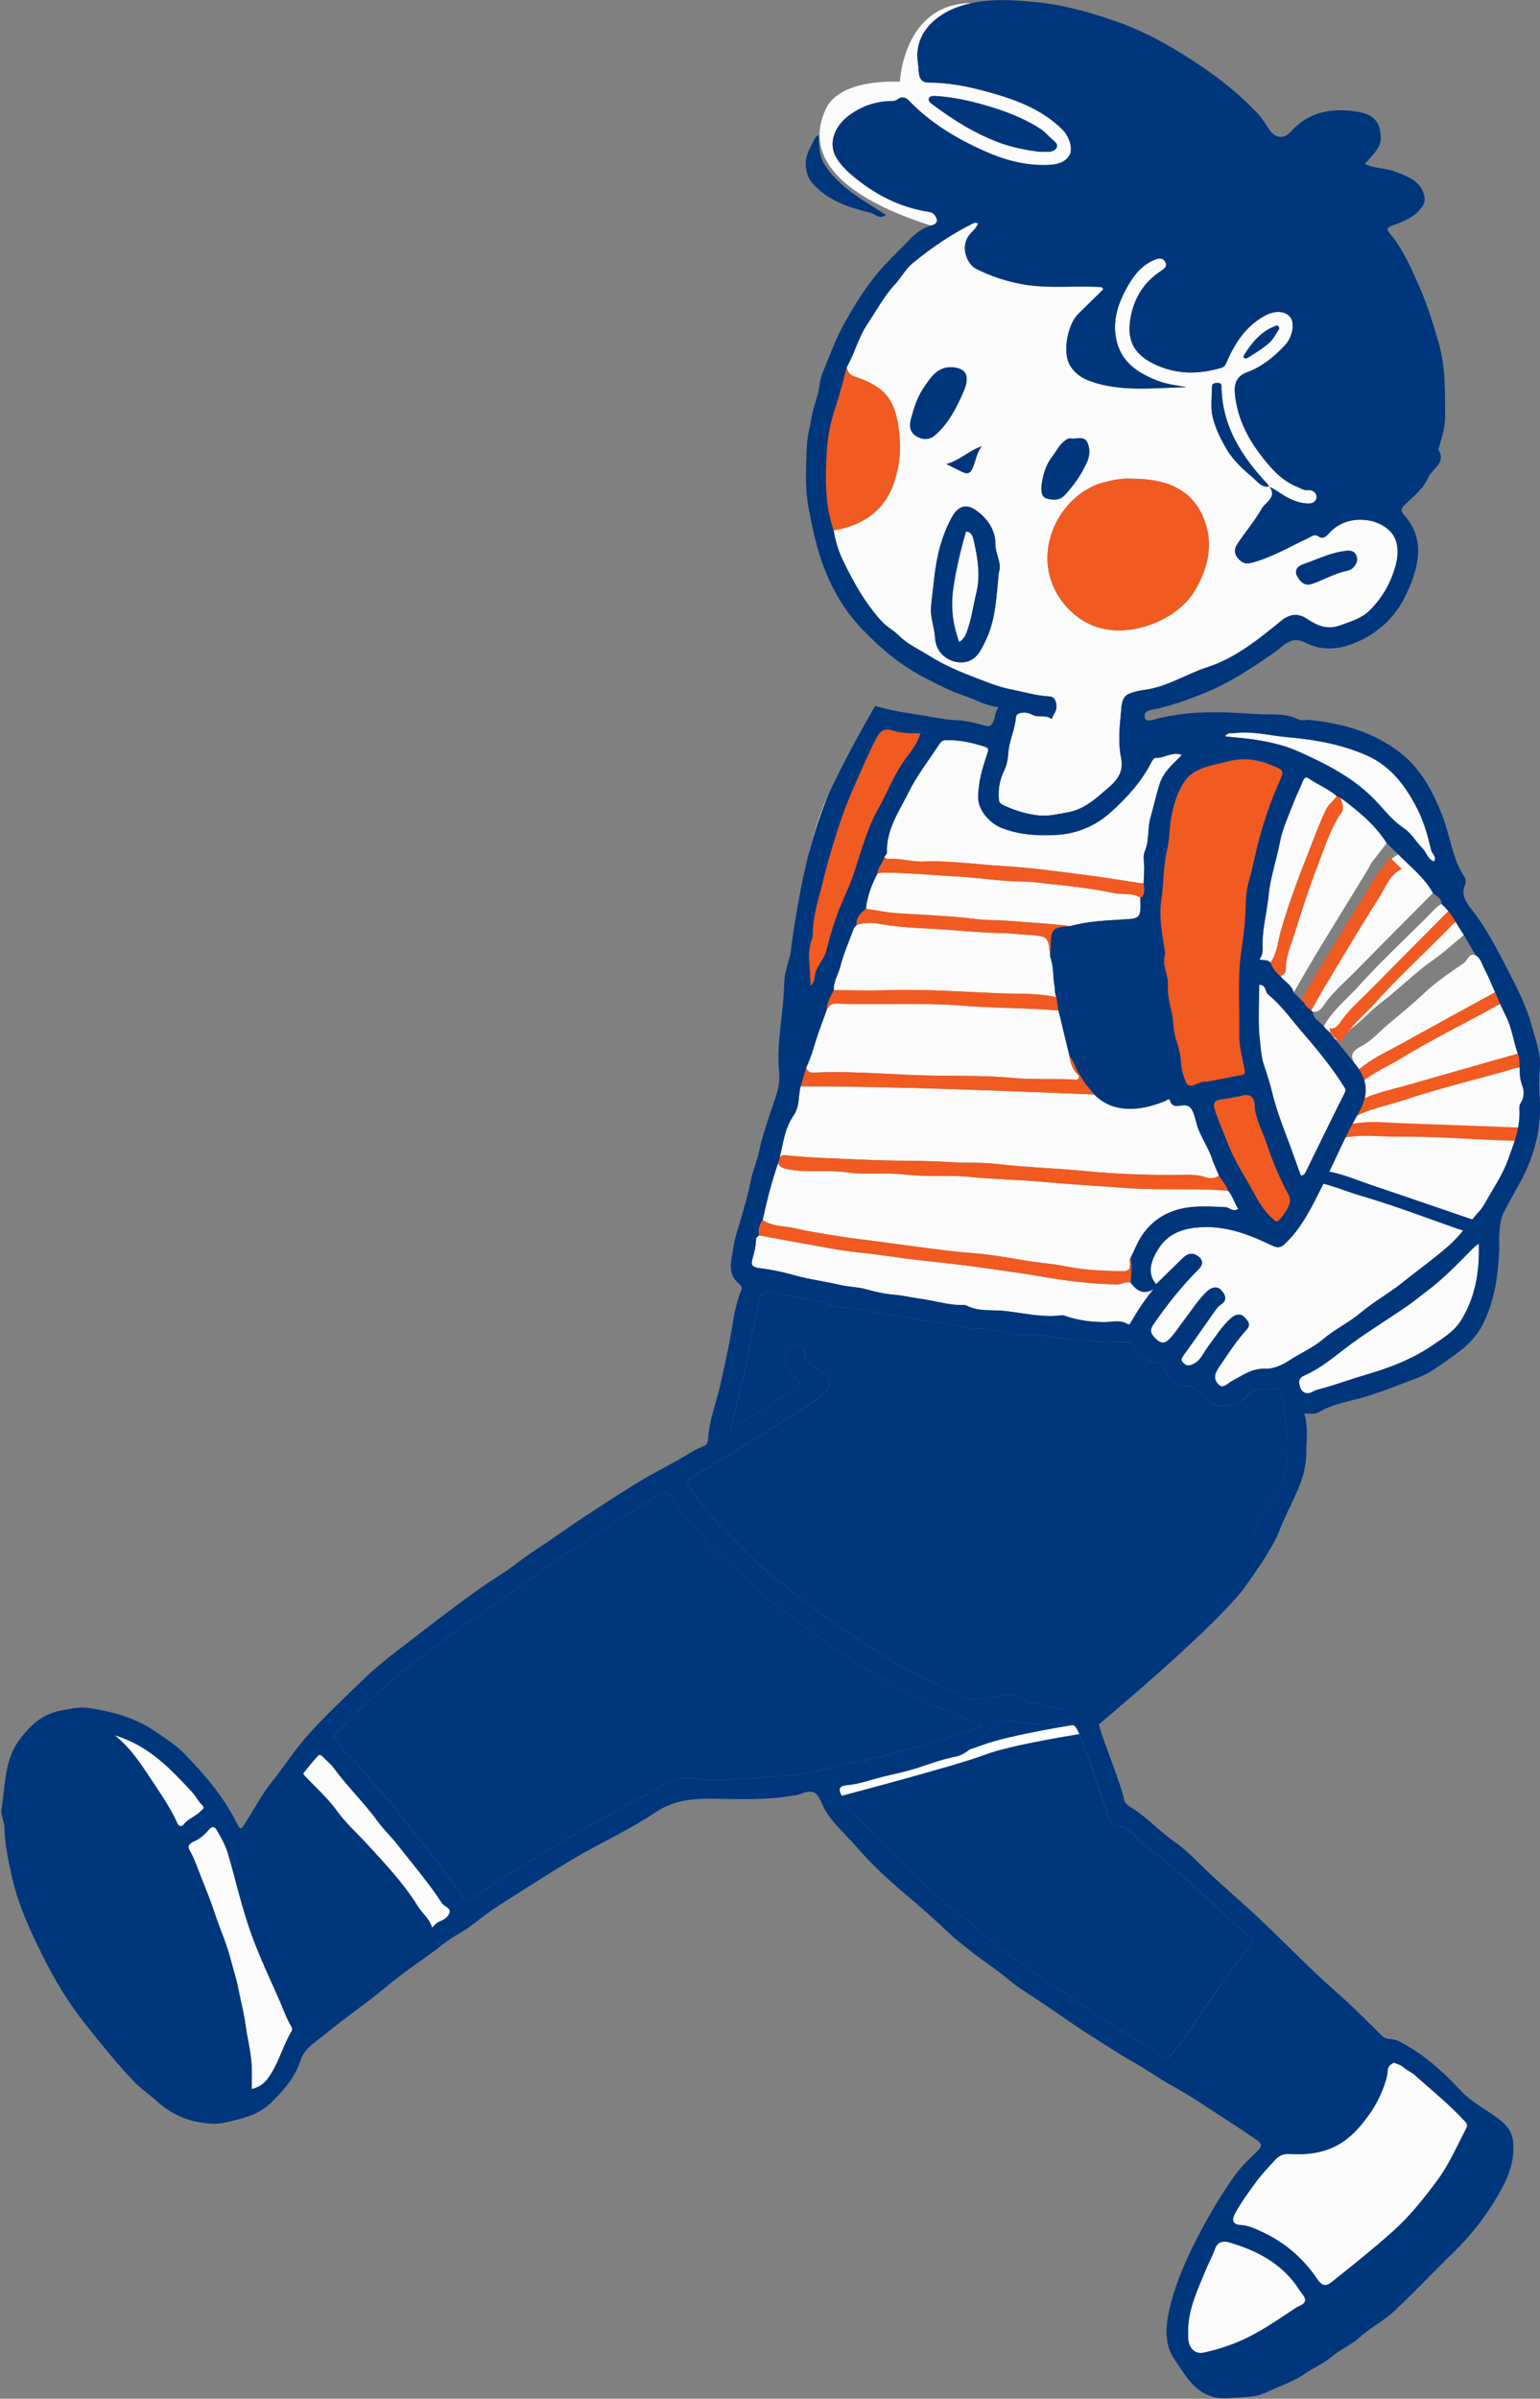 <?xml version="1.0" encoding="UTF-8"?>
<svg id="_圖層_1" xmlns="http://www.w3.org/2000/svg" xmlns:xlink="http://www.w3.org/1999/xlink" version="1.1" viewBox="0 0 618 962">
  <rect x="0" y="0" width="618" height="962" fill="#808080" stroke="none"/>
  <!-- Generator: Adobe Illustrator 29.4.0, SVG Export Plug-In . SVG Version: 2.1.0 Build 152)  -->
  <defs>
    <style>
      .st0, .st1 {
        fill: none;
      }

      .st2 {
        fill: #00367c;
      }

      .st1 {
        stroke: #fff;
        stroke-miterlimit: 10;
        stroke-width: 4px;
      }

      .st3 {
        fill: #fbfbfb;
      }

      .st4 {
        fill: #f15a21;
      }

      .st5 {
        clip-path: url(#clippath);
      }
    </style>
    <clipPath id="clippath">
      <path class="st0" d="M354.58,277.35s-73.36-67.02-50.14-122.16,40.78-59.2,40.78-59.2l-37.79-43.69S350.72-2.04,382.11-4.07s104.88,9.65,123,25.91c18.12,16.26,90.16,15.72,82.33,48.75l-7.83,33.03s8.13,89.48,2.54,96.81,22.35,56.08-16.26,65.23-59.72,8.4-59.72,8.4c0,0,73.22-1.79,87.3,42.92s50.14,68.17,49.64,152.45-138,210.91-138,210.91l-28.31,28.81,151.58,128.7-34.9,76.53-106.33,67.56-48.05-52.83,12-53.34-121.92-123.95-38.1-19.1-194.62,131.88-68.01,7.23-51.31-168.04,66.55-41.37,77.97,6.1,154.21-124.46,41.39-161.97s4.9-41.53,14.98-63.07,22.35-41.66,22.35-41.66h-.01Z"/>
    </clipPath>
  </defs>
  <g class="st5">
    <g>
      <g>
        <path class="st3" d="M165.88,147.68c.48,3.44,1.04,6.87,2.21,10.19l-2.21-10.19Z"/>
        <path class="st3" d="M126.31,217.56c11.52-2.68,22.83-6.31,34.19-9.66,4.35-1.28,8.62-2.85,12.91-4.34,2.93-1.02,1.96-3.65,1.61-5.41-.44-2.21-1.44-4.34-1.84-6.62-.68-3.84-3.37-5.05-6.91-5.04-5.09-2.04-10.69-2.92-15.02-6.67-.21-.05-.42-.08-.62-.11-.97-.15-1.92-.17-2.97.11-8.58,2.29-17.06,4.97-25.71,7.06-2.33.56-3.92.11-5.8-.56-.72-1-1.45-2-2.17-2.99-.77-3.99-1.55-7.98-2.32-11.97-2.05-9.4-5.34-18.48-6.98-28-.37-2.14-1.56-4.13-.2-6.29,2.21-1.01,4.34-2.23,6.63-2.98,10.39-3.39,20.83-6.64,31.24-9.94,5.39-1.71,6.41-1.35,8.89,3.16,1.62,6.42,3.46,12.79,4.78,19.27.98,4.79,3.59,9.49,1.32,14.78,2.77.55,5.45.39,8.13.1.16-1.31-.18-2.75-1.05-3.44-4.14-3.27-3.23-8.24-4.23-12.44-2.81-11.74-4.46-23.75-8.2-35.27-.98-3.01-4.75-4.43-9.2-2.89-13.6,4.71-27.98,6.74-41.35,12.25-1.51.62-2.64.26-4.12-1.25-3.41-3.48-7.5-6.29-11.36-9.32-1.23-.97-2.99-1.62-2.51-3.59.09-.39.24-.69.41-.97l-4.91,4.62c2.02,4.48,6.3,6.17,9.69,8.7,2.6,1.95,4.24,5.04,7.78,6.08,1.08.32.67,3.61.97,5.48,1.69,10.68,4.37,21.15,6.53,31.72,1.78,8.73,3.85,17.44,5.87,26.13,2,8.62,6,16.55,7.53,25.32,1.12,6.44,3.67,6.22,9.01,4.98h-.02ZM138.2,190.27c5.99-.96,11.8-2.6,17.61-4.24,3.94-1.11,5.87-.49,6.05,1.9.11,1.51-.46,2.36-1.81,2.7-7.15,1.81-14.3,3.57-21.46,5.35-1.83-.56-4.26.17-4.34-2.6-.07-2.37,2.26-2.84,3.95-3.11h0ZM129.13,203.46c11.37-3.44,22.94-6.08,34.47-8.88.43-.11.8-.51,1.19-.78,2,.57,5.29-1.45,5.79,1.96.49,3.31-3.37,2.58-5.03,4-7.78,1.91-15.57,3.77-23.33,5.76-3.87.99-7.64,2.41-11.54,3.26-1.78.39-4.52,1.1-5.23-1.3-.73-2.47,1.4-3.32,3.68-4.02h0ZM102.53,124.68c1.51-1.58,3.53-3.27,6.17-1.75,1.61,1.95,2.35,4.05.48,6.19-1.89,2.16-4.1,1.59-6.26.35-1.11-1.53-1.57-3.55-.39-4.78h0Z"/>
        <path class="st3" d="M139.13,91.95h-.06s.09.03.13.03l-.07-.03Z"/>
        <path class="st3" d="M98.64,221.28v.04h.03s-.02-.02-.03-.04h0Z"/>
        <path class="st3" d="M132.58,93.35c1.41,0,2.77-.1,4.17-.89l-4.17.89Z"/>
        <path class="st3" d="M84.95,103.49h-.02.03-.01Z"/>
        <path class="st3" d="M373.51,90.44c.22-.06.43-.14.65-.19,1.17-.28,2.11-1.17,1.75-2.45-.41-1.44-1.42-2.6-3.04-2.85-12.04-1.84-22.29-7.25-31.47-15.14-2.17-1.86-4.04-3.88-5.49-6.16-4.08-6.36-.58-13.32,4.5-17.16,5.33-4.03,11.13-5.97,17.7-6.02.75,0,1.38-.14,2.04-.65,1.61-1.25,3.18-1,4.61.49,8.53,8.9,18.89,15.11,30.01,20.11,8.15,3.66,16.68,6.07,25.73,5.69,3.28-.14,6.78-.71,8.67-3.88,1.54-2.58-.06-7.58-2.89-10.38-8.27-8.18-18.82-11.99-29.65-14.99-7.85-2.18-15.82-3.8-24.11-3.8-4.52,0-3.65-4.87-4.09-7.47-1.98-11.71,6.57-19.76,17.04-23.2,1.44-.47,2.89-.85,4.34-1.17h-.24c-27.14.41-28.45,31.59-28.45,31.59,0,0-23.82-1.75-29.72,10.88-13.01,27.87,27.98,42.24,42.11,46.74h0ZM372.8,39.38c.42-1.09,2.19-.93,3.42-.83,6.44.48,12.71,1.82,18.9,3.6,7.94,2.29,15.63,5.11,22.61,9.69,1.81,1.19,3.04,2.86,4.66,4.18,1.05.86,2.41,1.97,1.54,3.38-.63,1.02-2.09,1.56-3.52,1.48-.74-.04-1.49,0-3.29,0-5.2-.66-11.34-1.79-17.25-4.1-9.02-3.53-17.15-8.57-24.86-14.32-1-.75-2.75-1.63-2.2-3.07h-.01Z"/>
        <path class="st3" d="M410.2,113.97c-6.57-1.2-12.65-3.24-18.44-6.15-3.48-1.75-6.13-7.85-3.47-12.59,1.17-2.07,3.37-3.23,4.22-5.67-.58-.1-1.09-.33-1.43-.25-.04,0-.08,0-.11.02h0c-8.97,4.43-17.19,9.98-24.9,16.36-2.81,2.33-4.37,5.59-6.78,8.18-4.58,4.92-7.69,10.85-11.38,16.37-3.51,5.25-4.96,11.52-8.09,16.97.28,1.96,1.21,3.18,3.25,3.85,12.59,4.1,16.41,9.66,17.83,22.69.72,6.63.13,12.84-1.84,19.01-3.81,11.95-12.58,17.93-24.51,19.96.71,4.24,1.92,8.29,3.81,12.21,4.18,8.64,8.84,16.94,15.33,24.11,2.07,2.29,4.9,3.72,7,5.82,3.64,3.63,8.2,5.62,12.4,8.25,5.88,3.7,12.29,6.4,18.72,8.83,4.46,1.68,8.98,3.58,13.68,4.48,5.21,1,10.31,2.61,15.68,2.88,1.91.09,2.65,1.72,2.81,3.74.17,2.19-1.37,3.54-1.95,5.34-2.26-1.93-5.27-.38-7.74-1.73-2.87-1.56-6.46-.91-6.59.98-.34,4.99-2.76,9.49-3.07,14.56-.12,2.04-.55,4.57-1.54,6.59-1.77,3.6-2.53,7.3-2.28,11.28.08,1.3.21,2.04,1.69,2.75,4.42,2.12,8.83,3.5,13.79,4.15,4.32.56,8.03-.49,12.04-1.16,5.71-.95,10.16-4.39,14.1-7.85,3.92-3.44,9-6.74,7.46-14.11-1.2-5.72-.65-11.94-.06-17.85.27-2.69.09-6.54,3.46-7.87,1.83-.72,4-1.2,5.94-1.45,9.17-1.18,16.85-6.38,25.44-9.16,11.07-3.58,20.38-11.1,29.39-18.48,3.57-2.92,6.92-3.17,10.37-.9,4.18,2.76,8.07,4.55,13.33,2.68,4.28-1.52,8.73-2.85,11.89-5.99,5.07-5.05,8.6-11.17,10.49-18.27,1.21-4.56,1.11-9.99-2.14-13.36-6-6.24-17.66-6.4-23.77-.21-1.41,1.43-3.02,3.61-4.91,2.26-1.83-1.3-2.82-.16-3.88.33-7.42,3.47-14.46,7.68-22.48,9.95-2.68.76-4.04.57-5.78-1.2-1.88-1.91-2.02-4.07-.7-6.06,3.21-4.83,7.01-9.3,9.89-14.31,1.47-2.56,6.14-4.45,3.15-8.65,1.14.47,2.18,1.07,3.24,1.79,3.62,2.48,7.42,4.61,12.05,4.82,2.24.1,3.56-1.01,3.54-2.72-.02-1.52-1.55-2.84-3.44-2.63-1.63.18-2.84-.7-4.19-1.24-6.66-2.68-11.08-7.94-15.23-13.44-5.35-7.1-9.03-14.95-9.92-23.91-.39-3.96.64-7.13,4.82-8.66,6.12-2.25,11.03-6.27,15.38-11,2.88-3.12,3.81-8.43,2.25-10.8-1.75-2.65-5.89-3.41-10.6-.8-7.66,4.24-11.94,11.07-15.24,18.71-.56,1.3-.95,1.78-2.29,2.17-8.49,2.41-16.73,2.67-25.13-.88-8.95-3.78-12.61-9.31-11.19-18.44,1.28-8.27,5.16-14.86,12.23-19.53,1.21-.8,3.03-1.93,1.71-3.9-1.09-1.62-2.59-1.3-4.28-.6-4.42,1.85-7.46,5.2-9.82,9.1-4.5,7.42-7.53,15.39-5.09,24.17,2.31,8.28,8.94,12.37,16.5,15.26,3.68,1.41,7.58,1.8,11.45,2.51-13.04.2-26.19,2.08-38.77-2.43-3.19-1.14-6.41-3.16-8.31-6.71-2.9-5.41-.52-16.27,3.44-20.17,3.42-3.36,6.83-6.71,10.12-9.94-.45-1.06-1.02-.91-1.47-.93-10.33-.63-20.67.77-31.06-1.13h-.02ZM400.8,229.67c-.96,9.31-1.14,18.89-5.41,27.54-1.93,3.91-3.89,8.28-9.44,8.44-5.34.15-10.43-3.81-10.72-9.75-.22-4.43-2.14-8.55-1.59-13.06,1-8.14,1.44-16.3,3.77-24.32,1.06-3.66,2.42-7.01,4.12-10.32,2.85-5.53,6.32-6.65,11.02-2.9,4.09,3.26,6.95,7.55,6.9,13.15-.03,3.79,2.71,7.23,1.34,11.22h.01ZM522.87,226.31c5.89-2.02,11.51-4.93,17.85-5.45,2.38-.19,3.7,1.02,3.94,3.55-.29,2.25-1.96,4.04-3.83,4.42-5.03,1.02-9.4,3.62-14.14,5.28-3.26,1.14-4.83-.9-6.04-2.88-1.31-2.15-.22-4.08,2.22-4.92h0ZM499.32,142.29c3.07-4.88,6.6-9.25,12.22-11.46,1.07-.42,1.57-.5,1.82.98-1.27,1.85-2.32,4.2-4.07,5.75-2.61,2.31-5.71,4.07-8.64,6-.32.21-.99.22-1.32.02-.52-.31-.27-.88,0-1.3h0ZM486.38,155.04c.02-1.27,1.04-1.48,2.15-1.45.96.03,1.63.06,1.65,1.35.2,15.91,8.11,28.2,18.57,39.27.19.2.29.49.41.77.02.04.04.09.06.13.05,0,.09,0,.14,0l-.1.1h0s-.02-.06-.03-.09h-.05c-2.82.51-4.58-1.98-6.07-3.25-3.95-3.37-7.95-6.84-10.75-11.54-2.49-4.17-4.6-8.5-5.71-13.05-.95-3.87-.31-8.14-.26-12.23h-.01ZM454.27,191.99c13.97,0,24.12,4.34,28.82,15.99,3.94,9.79,1.94,19.58-3.61,28.88-7.42,12.45-27.66,20.05-41.86,13.63-9.31-4.21-17.11-14.24-17.28-26.25-.2-14.09,9.81-27.37,22.51-30.77,4.27-1.14,8.7-1.77,11.42-1.47h0Z"/>
        <path class="st2" d="M367.32,700.71c8.8-2.57,17.74-4.89,26.71-8.44-1.44-.78-2.43-1.51-3.54-1.91-10.25-3.61-19.95-8.34-29.58-13.37-11.85-6.18-22.81-13.61-33.63-21.42-6.9-4.98-13.68-10.14-20.34-15.4-5.87-4.63-10.66-10.57-16.68-15.17-5.81-4.44-9.56-10.91-14.54-16.21-1.98-2.11-4.31-4.49-5.51-7.59-.9-2.31-2.89-3.45-5.74-1.73-7.56,4.59-15.14,9.12-22.46,14.12-7.38,5.04-15.31,9.34-22.45,14.69-6.91,5.17-13.94,10.23-21.06,15-9.16,6.13-17.89,12.83-26.82,19.24-8.32,5.97-16.01,12.83-23.74,19.58-4.58,4-8.69,8.54-12.99,12.86-.54.54-1.82,1.2-.69,2.02,2.29,1.66,2.96,4.55,4.96,6.29,5.16,4.48,8.77,10.31,13.46,15.22,2.65,2.77,5.51,5.65,7.66,8.86,3.87,5.76,8.66,10.78,12.73,16.38,4.05,5.56,8.54,10.83,12.38,16.58.85,1.28,1.83,2.47,3.95,1.09,4.16-2.71,8.17-5.67,12.39-8.24,10.43-6.35,20.68-13.02,31.31-18.98,10.03-5.62,20.1-11.18,30.18-16.72,5.29-2.91,10.85-5.59,17.05-4.07,4.38,1.07,8.44.44,12.78.21,8.22-.43,16.44-.94,24.64-1.72,3.37-.32,6.91-.67,10.05-1.57,4.95-1.42,10.06-2.68,15-3.5,8.38-1.4,16.5-3.76,24.53-6.11h0Z"/>
        <path class="st3" d="M153.77,169.68c-2.24,1.36-2.3,2.57-.65,4.34,3.79,4.08,8.76,5.82,14.02,6.3,2.34.21,4.44.9,6.26,1.98,3.13,1.87,5.39,4.94,6.35,8.9,1.02,4.18.56,8.31.81,12.46.17,2.87.34,5.45,3.97,6.69,2.63.9,2.43,3.83,1.5,6.13-.75,1.85-4.44,2.41-6.21,1.09-.89-.66-1.59-1.57-2.39-2.34-.11-.1-.21-.19-.31-.28-1.27-1.16-2.18-1.49-3.02.96,0,0,0,.02,0,.03-.55,1.62-2.04,3.31-4.01,3.52-6.51.69-12.68,3.17-19.07,3.95-.36.04-.71.12-1.07.17-6.84,1.05-13.23,4.05-20.22,4.1-.82,0-1.44.36-1.45,1.32,0,.59.21.99.69,1.24.09.05.17.1.28.13,1.84.59,3.79.99,5.47,1.89,9.04,4.83,18.98,5.48,28.85,6.19,3.31.24,5.24,1.41,6.67,4.18,3.15,6.11,7.35,11.55,11.15,17.25,2.42,3.63,5.27,7.03,7.51,10.68,4.16,6.77,8.84,13.24,14.21,18.83,9.57,9.98,19.08,20.05,29.73,29.05,8.87,7.49,17.78,14.87,27.3,21.49,6.54,4.55,12.89,9.45,20.32,12.65,4.75,2.05,4.34,2.04,6.74-2.35,6.72-12.27,12-25.18,17.26-38.09,3.52-8.66,6.24-17.66,9.73-26.34,1.1-2.74,1.4-4.15-1.7-5.25-5.44-1.93-11-3.66-16.15-6.21-17.92-8.85-36.01-17.31-51.96-29.83-6.62-5.2-13.2-10.48-19.49-16-8.58-7.52-16.15-16.1-23.05-25.31-3.48-4.65-7.08-9.3-10.68-13.88-4.68-5.95-9.46-11.7-15.64-16.02-1.48-1.03-3.04-1.9-4.63-2.71-3.13-1.58-6.39-2.8-9.59-3.7-3.05.35-5.26,1.46-7.49,2.81l-.03-.02Z"/>
        <path class="st3" d="M610.85,435.3c-1.28-3.19-.91-6.28-1.12-9.44-.06-.85-.06-1.76-.36-2.53-1.99-5.13-2.48-10.7-5.01-15.72-3.25-6.45-5.69-13.3-8.98-19.72-.82-1.59-1.46-3.95-3.21-4.74-2.66-1.2-3.19,2.03-4.76,3.11-5.38,3.71-10.89,7.36-15.62,11.82-4.76,4.48-9.85,8.62-14.81,12.79-3.48,2.92-6.5,6.55-10.78,8.74-4.16,2.13-4.53,4.37-1.91,7.74,4.91,6.32,4.83,12.18.77,19.17-5.32,9.17-9.38,19.07-14.16,28.57-4.29,8.52-8.33,17.24-15.48,23.93-1.55,1.46-2.9,1.49-4.94.51-8.76-4.22-17.74-7.77-27.78-7.39-7.18.27-13.59,2.07-17.73,8.5-2.99,4.64-4.9,9.91-1.03,14.37,3.63-3.56,7.22-7.15,10.89-10.66,1.98-1.9,4.25-2.03,6.32-.26,1.73,1.49,1.54,3.24-.06,4.84-6.84,6.84-12.85,14.35-18.31,22.33-1.74,2.55-.62,4.05,1.12,5.74,1.7,1.64,3.35,2.01,5.16.22,2.35-2.33,4.08-5.18,6.08-7.77,3.03-3.94,5.65-8.19,9.31-11.65,1.81-1.71,4.12-2.03,5.58-.45,1.36,1.47,2.96,3.93-.11,5.86-.82.51-1.51,1.31-2.08,2.11-4.27,6.02-8.45,12.1-12.78,18.08-.84,1.16-1.45,2.01-.23,3.16.91.86,1.62,1.36,3.21.81,3.69-1.27,4.77-4.71,6.74-7.33,3-3.99,5.59-8.3,9.41-11.61,1.68-1.46,3.99-1.69,5.27-.1.81,1,2.88,2.62.88,4.81-4.08,4.47-7.36,9.56-10.76,14.56-1.64,2.41-2.91,4.42-1.16,6.9,2.17,3.08,4.22.12,5.95-.77,4.3-2.2,8.01-5.16,13.48-4.92,3.21.14,6.89-1.57,9.72-3.44,4.35-2.86,9.19-4.83,13.25-8.3,4.77-4.06,10.65-6.83,15.44-10.88,5.23-4.43,11.24-7.67,16.57-11.96,6.16-4.96,12.64-9.53,18.59-14.78,4.66-4.11,8.07-9.27,12.23-13.8,1.6-1.74,2.67-3.99,3.89-6.06,2.81-4.76,5.74-9.4,7.65-14.69,2.23-6.19,4.69-12.22,4.56-18.94-.02-1.22-.2-2.74.42-3.62,1.64-2.35,1.45-5.17.67-7.14h0Z"/>
        <path class="st2" d="M490.31,795.48c2.82-4.1,5.86-8.04,8.9-11.98,1.17-1.52,2.75-3.11,3.26-4.74.15-1.33-.59-1.71-1.11-2.21-2.28-2.22-5.02-4.02-7.24-6.15-8.96-8.65-18.12-17.03-27.76-24.93-3.77-3.09-7.96-5.74-11.2-9.54-1.29-1.51-3.32-3.29-5.07-3.35-4.07-.13-4.8-3.14-5.76-5.7-3.13-8.3-8.11-24.87-11.91-32.91-.59-1.25-1.37-2.34-3-2.37-7.49-.13-14.95.11-22.45-1.21-9.25-1.62-14.92,12.49-23.67,14.14-5.39,1.01-10.59,3.06-15.85,4.71-4.03,1.27-8.16,2.12-12.27,3.09-5.12,1.21-10.09,3.17-15.35,3.62-3.08.27-3.44,1.56-2.27,3.81,1.97,3.8,4.52,7.29,7.51,10.27,13.39,13.31,26.09,27.35,41.27,38.77,5.85,4.4,11.14,9.55,16.97,13.99,3.46,2.64,7.16,4.98,10.65,7.64,4.59,3.51,9.69,6.34,14.5,9.56,6.04,4.04,11.91,8.35,18.05,12.23,6.79,4.29,13.92,8.03,20.41,12.78,1.24.91,1.64.31,2.38-.43,3.9-3.9,6.98-8.49,9.92-13.05,3.53-5.48,7.39-10.71,11.07-16.06l.02.02Z"/>
        <path class="st3" d="M318.29,447.65c-3.31,4.68-3.99,10.85-5.4,16.5.71-.93,1.73-.9,2.72-.8,10.82,1.11,21.68,1.31,32.53,1.81,11.16.51,22.33.18,33.44.92,6.19.41,12.4.01,18.52.74,11.87,1.4,23.82,1.68,35.67,2.86,11.6,1.16,23.18,1.49,34.8,1.56,4.41.03,8.86-.61,13.25.91,1.59.55,3.71.57,5.38-.66-.81-1.89-1.61-3.78-2.42-5.67-1.54-5.44-5.22-9.95-6.66-15.46-.24-.9-.46-1.84-.75-2.74-.78-2.44-1.62-4.79-5.13-4.27-1.76.26-3.95.82-4.73-2.1-.28-1.03-1.43.18-2.16.45-3.75,1.41-7.5,2.6-11.57,2.92-6.47.5-12.08-1.03-16.69-5.72h0c-39.26-1.44-78.5-3.28-117.8-3.23-1.07,3.94-.22,8.04-3.01,11.99h.01Z"/>
        <path class="st3" d="M491.74,484.12c1.65.07,3.07,2.22,5.18.65-1.58-2.26-2.16-5.08-4.06-7.2-13.13-1.17-26.32-.16-39.42-1.02-12.15-.8-24.32-1.62-36.45-2.69-9.11-.8-18.27-.89-27.32-1.83-8.93-.93-17.86.07-26.67-.99-7.71-.93-15.45.26-23.01-.85-8.24-1.21-16.56.43-24.72-1.47-1.53-.36-2.47-.93-3.02-2.3-2.58,7.47-4.52,15.11-6.2,22.83,3.9,2.74,8.64,2.36,12.98,3.36,6.17,1.43,12.46,2.36,18.73,3.35,5.08.8,10.19,1.36,15.28,2.04,6.3.84,12.59,1.74,18.9,2.53,5.59.7,11.19,1.5,16.81,1.89,8.08.56,16.02,2,23.98,3.32,4.95.82,10,1.09,14.91,2.12,7.29,1.53,14.62,1.76,22.01,1.95,1.84.05,3.04-.13,3.57-.99.13-.45.21-1.03.28-1.71-.02-.28-.05-.56-.11-.89-.1-.54-.3-1.24.31-1.7h0c.92-1.98,1.82-3.97,2.78-5.92,3.07-6.22,8-10.66,14.37-12.93,6.69-2.38,13.86-1.84,20.86-1.54h.03Z"/>
        <path class="st3" d="M567.81,832.24c-1.41-1.26-3.3-1.96-4.76-3.31-.92-.85-2.36-1.14-3.58-1.69-1.52.64-2.57,1.51-2.63,3.27-.04,1.21-.24,2.34-.61,3.56-1.68,5.63-4.34,10.82-7.81,15.37-3.08,4.04-6.54,7.94-11.19,10.58-6.21,3.53-12.87,4.23-19.76,3.83-2.45-.14-4.21.64-5.85,2.43-2.63,2.89-5.29,5.69-7.64,8.86-3.03,4.1-5.99,8.19-8.42,12.67-1.49,2.75-.67,4.38,2.38,4.52,2.76.12,5.16,1.26,7.55,2.31,9.59,4.2,17.41,10.83,23.15,19.41,2.59,3.87,4.53,2.14,6.44.62,8.03-6.39,16.04-12.82,23.71-19.63,6.7-5.94,12.26-12.95,17.66-20.12,4.93-6.56,8.09-13.95,11.82-21.1.71-1.37.68-1.91-.35-3.03-6.2-6.74-13.32-12.46-20.11-18.55Z"/>
        <path class="st3" d="M395.13,299.44c-5.12-1.63-10.29-2.81-15.71-2.61-1.18.04-1.89.72-2.41,1.51-4.25,6.46-9.06,12.64-12.46,19.53-3.75,7.58-8.94,14.83-8.61,23.96.02.61-.72,1.24-1.11,1.86.52.3,1.07.89,1.56.84,4.85-.49,9.54,1.18,14.38.98,10.64-.45,21.18,1.22,31.77,1.81,10.87.6,21.69,2.16,32.5,3.52,7.99,1,15.94,2.35,23.91,3.54.08-1.98.18-3.96.23-5.94.05-2.36-.64-5.03.23-7.03,1.91-4.39,1-9.07,2.29-13.54s2.24-9.06,3.68-13.53c1.55-4.83,5.35-7.93,8.94-11.59-4.15-1.48-7.13,1.47-10.54,1.15-.48-.04-1.24.87-1.56,1.5-3.97,7.9-9.8,14.31-16.27,20.17-6.31,5.71-13.76,8.84-22.31,9.29-7.39.39-14.63-.08-21.62-2.79-4.6-1.78-9.65-7-9.5-12.65.16-6.09,1.8-11.68,3.72-17.28.51-1.5.62-2.15-1.09-2.7h-.02Z"/>
        <path class="st3" d="M331.66,405.34c-.9,2.47-1.79,4.95-2.71,7.42-1.9,5.12-3.07,10.49-5.44,15.44.51,1.44,1.43,2.05,3.05,1.97,16.59-.83,33.12,1.07,49.7,1.23,9.87.1,19.82-.08,29.63.84,8.06.76,16.06.35,24.08.62,1.07.04,2.97.99,3.03-1.44q.04-1.62,0,0h0c-2.28-2.1-3.53-4.71-3.77-7.8h0c-1.48-6.12-2.95-12.24-4.43-18.36h0c-12.93-1.1-25.96-.93-38.85-1.96-16.76-1.33-33.47-.16-50.19-.82-2.21-.09-3.37,1.02-4.1,2.87h0Z"/>
        <path class="st3" d="M453.75,514.44c-1.9-.77-3.48.7-5.39.67-10.85-.15-21.51-1.58-32.2-3.44-6.62-1.15-13.33-2.02-20-2.98-8.85-1.28-17.74-2.29-26.61-3.22-8.17-.86-16.25-2.34-24.44-3.12-7.77-.74-15.46-2.39-23.17-3.73-5.78-1-11.54-2.13-17.31-3.2h0c-.42.45-1.2.89-1.21,1.35-.07,2.96-.76,5.75-1.58,8.58-.57,1.97.29,2.91,2.7,3.2,4.76.58,9.52,1.56,14.14,2.87,6.05,1.73,12.28,2.43,18.36,3.89,3.46.83,7.03.81,10.38,1.71,3.73,1.01,7.47,1.92,11.28,2.22,3.77.29,7.44,1.22,11.16,1.71,5.36.71,10.6,2.47,16.11,2.44.62,0,1.33-.1,1.83.17,4.72,2.51,10.1,1.67,15,2.17,7.64.78,15.3,2.78,23.1,1.77.36-.05.77-.02,1.11.1,5.2,1.87,10.55,2.6,16.09,2.63,3.13.02,6.43-1.1,9.42.81.55.35.88-.02,1.15-.48,2.72-4.67,5.59-9.23,9.22-13.48-4.12,2.38-6.82.48-9.15-2.64h0Z"/>
        <path class="st3" d="M343.68,371.05c-.37.47-.9.89-1.1,1.43-1.86,5-4.03,9.93-5.34,15.08-.81,3.2-2.83,6.08-2.63,9.54,6.96.02,13.93.25,20.88.02,15.14-.52,30.26.6,45.35,1.23,7.26.3,14.7-.14,21.93,1.33.4.08.8.14,1.2.24-.79-1.44-.52-3.06-.79-4.58-.7-3.88-.27-7.92-1.74-11.67h0c-.21-2.25-.36-3.88-.65-5.08-.77-3.2-2.5-3.35-8.88-3.72-3.44-.2-6.91-.66-10.28-.69-6.68-.07-13.33-.71-19.93-1.22-9.5-.73-19.08-.7-28.53-2.41-3.07-.56-6.39-.71-9.49.5h0Z"/>
        <path class="st3" d="M352.13,350.27c-2.32,4.5-4.12,9.16-4.64,14.24,4.01.42,7.9,1.41,11.97,1.69,10.74.72,21.5,1.06,32.21,2.38,4.62.57,9.32.39,14,.79,6.61.56,13.24.88,19.84,1.59,1.33.14,2.66.28,3.99.46,6.51-1.83,13.26-2.2,19.92-2.6,8.43-.5,8.45-.13,8.22-8.79h0s-.11-.06-.16-.09c-3.13-2.01-6.83-1.06-10.22-1.74-8.27-1.65-16.66-2.81-25.06-3.59-3.67-.34-7.32-1.04-11.02-1.04-9.26,0-18.39-1.64-27.63-2.09-9.73-.48-19.43-1.54-29.19-1.49-.73,0-1.47.2-2.2.3l-.03-.02Z"/>
        <path class="st3" d="M152.59,164.52c-.1-.3-.16-.61-.21-.92-.43-2.6.58-5.3.16-7.6-1.59-8.75-3.91-17.39-6.73-25.87-.31-.93-.35-1.75-1.61-1.19-8.87,3.96-18.35,6-27.55,8.92-7.69,2.44-7.31,2.53-5.23,10.64,2.83,10.99,5.86,21.94,7.9,33.12,5.89-.69,11.49-2.68,17.13-4.3,3.29-.94,7.09-.94,9.88-3.4.16-.14.32-.25.48-.41-.27-5.13.99-7.09,5.77-8.99h0Z"/>
        <path class="st3" d="M519,914.94c-6.71-8.33-15.83-12.77-25.81-15.67-2.32-.67-4.6-.28-5.65,2.72-1.03,2.94-2.61,5.68-3.78,8.58-3.12,7.69-6.84,15.21-6.95,23.78v2.99c.02,4.11,2.52,6.95,6.24,6.16,4.77-1.02,9.51-2.5,14.01-4.39,8.3-3.48,15.62-8.76,23.11-13.65,1.5-.98,5.36-1.65,2.64-5.2-1.33-1.73-2.45-3.63-3.82-5.32h.01Z"/>
        <path class="st3" d="M112.35,802.7c-4-9.13-8.29-18.1-11.67-27.54-3.7-10.34-6.04-20.98-9.1-31.45-1.06-3.61-2.81-6.83-4.74-10-.86-1.42-1.84-1.25-2.93-.03-1.63,1.82-3.29,3.53-5.65,4.63-.93.43-3.57,1.33-2.19,3.72,1.95,3.36,3.14,7.05,4.57,10.63,1.95,4.9,3.97,9.77,5.59,14.81,1.94,6.02,4.68,11.79,6.24,17.96.98,3.85,2.28,7.62,3.04,11.51,1.02,5.2,2.38,10.3,3.1,15.6.83,6.08,2.56,12.05,2.43,18.29-.04,2.23,0,4.46,0,7.01,2.92-.77,4.88-2.18,6.38-4.19,4.31-5.77,5.94-12.9,9.57-19.03.36-.6.34-1.2,0-1.75-1.97-3.2-3.15-6.75-4.65-10.17h.01Z"/>
        <path class="st3" d="M505.6,417.23c.38,3.12.48,6.51,1.53,9.63,1.26,3.74,2.47,7.54,3.4,11.33,1.41,5.73,3.36,11.22,5.44,16.7,2.08,5.47,4.02,10.99,6.03,16.5,1.11.17,1.63-.71,1.97-1.38,5.19-10.5,10.24-21.07,15.55-31.51.66-1.3.44-1.72-.18-2.71-4.72-7.51-10.31-14.4-16.09-21.05-4.68-5.38-8.77-11.33-14.35-15.9-1.34-1.1-.67-3.87-3.59-3.93,0,7.49-.6,15,.28,22.32h.01Z"/>
        <path class="st3" d="M591.67,500.07c-6.18,6.21-12.19,12.61-19.26,17.86-2.35,1.74-4.6,3.64-6.97,5.31-7.8,5.48-16.03,10.37-23.67,16.05-5.94,4.42-11.52,9.36-18.33,12.33-2.92,1.27-2.11,3.31-1.64,4.82.66,2.09,2.67,2.89,4.84,1.76.77-.4,1.49-.73,2.35-.96,6.5-1.68,12.78-4.06,19.23-5.94,9.19-2.68,18.23-6.08,26.34-11.58,4.3-2.92,8.93-5.7,11.62-10,5.73-9.13,7.66-19.44,7.24-30.94-.99.71-1.43.94-1.76,1.28h.01Z"/>
        <polygon class="st3" points="519.16 398.04 519.15 398.04 519.15 398.04 519.16 398.04"/>
        <path class="st3" d="M531.86,402.21c3.41-4.63,7.74-8.32,11.72-12.36,10.44-10.62,20.96-21.16,31.46-31.73-3.43-6.22-9.02-10.5-13.87-15.45-5.1,2.41-6.68,7.7-9.38,11.94-7.29,11.46-14.21,23.15-21.21,34.79-2.52,4.19-4.86,8.49-7.28,12.73.68,1.67,2.23,2.49,3.48,3.6h0c2.8.46,3.94-1.95,5.09-3.51h0Z"/>
        <path class="st3" d="M572.44,368.01c-9.15,9.07-18.59,17.9-27.21,27.46-4.75,5.25-10.47,9.74-13.99,16.08.68,1.38,2.37,2.04,2.94,3.24,1.94,4.01,3.75,1.49,5.57.12.98-.74,1.69-1.85,2.68-2.57,4.28-3.12,7.77-7.21,11.93-10.35,7.21-5.44,13.47-11.98,20.92-17.13,4.28-2.96,8.11-6.57,12.17-9.91-2.87-4.11-4.95-8.98-9-12.42-2.43,1.36-4.08,3.58-6,5.49h0Z"/>
        <path class="st3" d="M294.2,355.31c-1,1.73-.91,3.56.86,4.56,2.92,1.65,5.98,3.1,9.44,3.27,8.1-22.06,16.13-44.13,24.35-66.14,1.19-3.19,2.88-6.19,3.46-9.61-2.02-2.45-5.41-.87-7.73-2.59-.39-.29-.86.53-1.13,1.16-1.74,4.1-4.11,8.02-5.26,12.26-2.91,10.7-7.51,20.76-11.69,30.93-3.66,8.88-7.47,17.79-12.3,26.17h0Z"/>
        <path class="st3" d="M177.41,763.29c-5.45-8.37-11.99-15.91-18.11-23.78-2.42-3.11-5.34-5.78-7.6-8.91-5.51-7.62-12.34-14.13-17.87-21.72-1.09-1.49-2.64-2.63-3.92-3.99-.63-.67-1.56-1.52-2.18-.87-2.16,2.26-4.1,4.74-6.05,7.2-.09.11.44.8.77,1.14,4.41,4.63,9.15,8.9,12.97,14.16,3.37,4.65,7.76,8.56,11.66,12.8,7.38,8.04,14.88,15.91,20.61,25.21,1.73,2.8,4.6,4.77,5.73,8.57,1-.95,1.6-1.88,2.44-2.23,1.76-.74,3.57-1.61,4.36-3.23,1.22-2.51-1.84-2.89-2.79-4.35h-.02Z"/>
        <path class="st3" d="M509.8,386.08c2.8-3.77,2.97-8.51,4.19-12.76,3.15-10.95,7.13-21.57,11.32-32.12,2.21-5.57,4.23-11.21,6.86-16.63,1.07-2.21,3.11-3.36,4.24-5.35-3.42-2.96-7.7-4.56-11.36-7.14-.99-.7-1.71-.11-2.18,1.09-1.14,2.89-2.61,5.66-3.71,8.56-1.99,5.26-4.47,10.46-5.52,15.92-1.38,7.21-3.85,14.12-4.58,21.55-.65,6.59-2.46,13.09-2.42,19.81.01,1.94.31,3.94-1.3,5.72,1.73.5,3.41,0,4.47,1.34h0Z"/>
        <path class="st3" d="M548.53,302.97c-9.97-4.41-20.8-6.37-31.58-7.3-7.19-.62-14.33-2.59-21.64-1.66-1.11.14-2.44-.51-3.74,1.29,4.19.53,8.03.72,11.75,1.29,6.06.92,12.09,2.3,17.45,4.68,11.66,5.17,23.13,10.99,32.02,20.66,3.27,3.57,6.42,7.5,10.39,10.1,3.37,2.2,4.99,5.53,7.61,8.15,1.64,1.64,2.1,4.4,4.68,5.31,1.25-1.91-.76-2.97-1.12-4.42-1.34-5.47-2.73-10.91-5.28-16.05-4.69-9.44-10.76-17.71-20.55-22.04h.01Z"/>
        <path class="st3" d="M344.19,290.28c-2.11.02-3.57-1.83-5.64-1.39-2.64,3.46-3.67,7.7-5.18,11.62-6.42,16.62-12.39,33.42-18.51,50.15-1.72,4.7-3.4,9.4-5.1,14.1,2.01,2.66,5.44,2.21,8.12,3.9.13-1.21-.05-2.33.38-3.12,3.21-5.83,3.12-12.53,5.01-18.73,1.35-4.43,2.47-9.03,3.87-13.46,2.01-6.37,4.34-12.67,7.11-18.79,3.31-7.31,5.36-15.2,10.25-21.77.69-.93,1.3-2.53-.32-2.52h.01Z"/>
        <path class="st3" d="M481.93,833.98c.92-.03,1.35-.31,1.65-.97,1.65-3.58,4.76-6.07,7.05-9.19,3.28-4.49,6.98-8.78,10.04-13.36,4.03-6.03,8.47-11.76,12.78-17.55,2.63-3.52-.36-4.19-1.61-5.9-1.45-1.99-2.88-2.28-4.81-.26-3.56,3.72-6.43,8-9.19,12.23-2.43,3.74-5.16,7.25-7.62,10.96-3.66,5.54-7.63,10.87-11.66,16.15-1.02,1.34-2.58,2.71-1.52,4.11,1.23,1.64,3.33,2.63,4.89,3.79h0Z"/>
        <path class="st3" d="M81.22,723.98c-1.71-1.59-2.72-3.79-4.23-5.41-8.61-9.22-17.22-18.55-31-22.67,6.36,5.07,10.25,11.05,14.12,16.91,3.96,5.98,8.15,11.89,11.1,18.5.5,1.11,1.69,1.41,2.42.45,1.85-2.44,4.89-3.27,6.92-5.42.62-.65,1.88-1.23.66-2.36h.01Z"/>
        <path class="st3" d="M537.64,326.77c-3.9,6.19-6.09,13.16-8.7,19.89-3.54,9.13-6.53,18.48-9.47,27.82-1.46,4.65-3.55,9.19-3.48,14.23.02,1.43-1,2.19-2.14,2.79h0c1.74,2.2,4.54,3.54,5.3,6.53,3.15-5.38,6.21-10.81,9.45-16.14,6.73-11.08,13.54-22.11,20.31-33.17.51-.83.92-1.73,1.38-2.6h0c.18-.23.36-.46.54-.69,1.88-2.44,3.77-4.88,5.65-7.32-4.72-7.5-11.48-12.93-18.46-18.14h0c.4,1.97,1.52,3.98.37,5.86-.19.31-.43.62-.76.93h.01Z"/>
        <path class="st3" d="M387.66,213.14c-2.1,7.32-3.82,14.49-4.97,21.92-1.23,7.92-.49,14.95,2.24,22.44,2.5-1.59,2.99-3.89,3.69-6.02,1.44-4.36,2.01-8.96,3.11-13.33,1.83-7.28.67-14.05-.84-20.9-.28-1.28-.68-4.02-3.22-4.11h0Z"/>
        <path class="st1" d="M335.25,718.78s47.64-12.48,59.13-16.87,40.88-8.82,40.88-8.82"/>
      </g>
      <g>
        <path class="st4" d="M302.53,375.77c1.66.71,2.38-.78,3.41-1.54.39-.29.84-.48,1.27-.71h-.01c-2.13-.61-4.26-1.22-6.4-1.83,0,1.61-.12,3.29,1.72,4.09h.01Z"/>
        <path class="st2" d="M498.82,628.4c1.52-5.58,3.67-7.99,4.46-13.94,1.18-8.85,11.76-14.75,12.64-23.76.97-9.91.44-19.97-1.16-29.91-.59-3.65-1.59-4.54-5.08-3.69-.71.17-1.49.15-2.23.1-2.75-.19-4.9.61-6.94,2.71-3.71,3.8-10.81,5-14.68,2.61-1.86-1.15-3.4-2.89-4.9-4.54-1.36-1.5-2.85-2.02-4.87-2.09-3.42-.12-6.38-1.09-7.78-4.93-.83-2.28-1.97-4.32-5.34-4.83-3.28-.5-6.23-2.99-7.72-6.35-.51-1.15-1.14-1.49-2.22-1.48-7.77.1-15.48-.48-23.23-1.18-7.2-.65-14.37-2.57-21.7-1.63-.35.05-.74-.09-1.09-.18-4.83-1.27-9.64-2.67-14.73-2.4-1.24.07-2.59.27-3.71-.11-6.83-2.32-14.07-2.72-21.06-3.72-9.15-1.31-18.11-3.72-27.35-4.56-2.52-.23-5.39-.54-7.82-1.5-3.46-1.36-7.13-1.31-10.62-2.35-3.58-1.07-7.43-.95-10.98-2.36-3.59-1.43-5.6.17-6.26,4.15-.43,2.61-.84,5.33-1.55,7.79-2.22,7.71-2.87,15.72-5,23.44-1.79,6.5-3.11,13.14-4.9,20,.66-.69,1.2-1.61,2-2.03,8.1-4.26,15.6-9.47,23.26-14.43,2.98-1.93,3.37-2.7.58-5.16-2.52-2.23-3.85-4.62-3.46-8.09.23-2.04.57-3.73,2.78-4.24,2.36-.55,4.5.21,4.65,2.74.27,4.61,4.14,5.79,6.96,7.78,3.98,2.82,4.67,5.21,1.11,8.37-5.31,4.7-11.65,7.99-17.54,11.88-11.76,7.78-24,14.85-36.1,22.1-1.94,1.16-1.43,2.67-.68,3.71,3.15,4.35,6.29,8.75,9.9,12.71,4.86,5.33,10.29,10.14,15.2,15.42,4.32,4.63,9.42,8.37,14.22,12.36,5.96,4.94,12.44,9.36,18.73,13.93,7.51,5.44,15.43,10.17,23.15,15.24,6.88,4.51,14.37,7.72,21.91,10.87,2.69,1.13,5.14,2.88,7.88,3.86,7.73,2.78,13.25-2.52,21.17-.36,2.5.68,4.14,2.87,6.53,2.98,6.87.32,20.35,6.52,25.69,2.11,52.56-43.32,57.89-57.03,57.89-57.03h-.01Z"/>
        <path class="st4" d="M475.72,312.95c-3.46,4.8-5.08,10.61-5.97,16.67-.52,3.53-.42,7.16-1.24,10.53-1.7,6.94-1.47,14.03-2.5,21.01-1.07,7.24.64,14.46,1.6,21.51-1.54,4.47,1.37,8.31,1.09,12.53-.27,3.96.89,7.86,1.66,11.59.62,3,.44,6.07,1.3,9.02.98,3.34,2.11,6.76,2.27,10.19.13,2.8.98,5.53,1.88,7.77,1.43,3.56,4.56.39,6.97.07.61-.08,1.26.06,1.86-.05,4.66-.88,9.31-1.75,13.95-2.72,1.35-.28,1-1.28.81-2.36-.83-4.65-2.21-9.35-2.1-13.99.27-11.22-.85-22.42.92-33.72.97-6.18,1.61-12.68,1.74-19.11.06-3.18.66-6.62,1.53-9.67,1.38-4.87,2.3-9.86,3.57-14.74,2.09-8.03,4.78-15.77,8.07-23.32,2.23-5.12,2.47-5.08-2.57-7.18-3.89-1.62-8.05-2.57-12.2-2.47-3.32.09-6.63,1.19-9.93,1.93-4.81,1.08-9.85,2.58-12.7,6.53v-.02Z"/>
        <path class="st4" d="M334.53,212.72c11.94-2.03,20.71-8.01,24.51-19.96,1.97-6.18,2.56-12.38,1.84-19.01-1.42-13.03-5.24-18.58-17.83-22.69-2.03-.66-2.96-1.89-3.25-3.85-1.53,5.48-2.84,11.03-4.65,16.41-1.88,5.56-2.99,11.36-3.35,17.03-.68,10.73-.91,21.61,2.72,32.06h0Z"/>
        <path class="st4" d="M351.71,295.95c-3.44,6.74-6.38,13.67-9.43,20.57-2.55,5.76-4.67,11.66-6.57,17.65-2.12,6.66-4.08,13.35-5.7,20.17-1.57,6.61-3.83,13.06-3.81,19.97,0,.73-.1,1.5-.35,2.17-2.37,6.22-.4,12.52-.67,18.78,1.57-1.02,1.64-2.66,1.76-3.7.5-4.1,3.84-6.73,4.76-10.58,1.14-4.79,2.55-9.55,4.24-14.18,1.95-5.34,4.62-10.42,6.45-15.79,3.05-8.95,5.31-18.2,9.97-26.51,3.46-6.16,5.97-12.78,9.98-18.7,2.44-3.61,5.67-6.93,7.01-11.74-4.03.05-7.77.02-11.47-1.21-2.57-.86-4.61.05-6.17,3.1h0Z"/>
        <path class="st4" d="M489.2,471.48h0c-1.67,1.23-3.78,1.21-5.38.66-4.39-1.52-8.84-.88-13.25-.91-11.62-.07-23.2-.4-34.8-1.56-11.86-1.18-23.81-1.46-35.67-2.86-6.12-.72-12.33-.33-18.52-.74-11.11-.73-22.29-.4-33.44-.92-10.85-.5-21.71-.71-32.53-1.81-.99-.1-2.01-.12-2.72.8h0c-.21.75-.41,1.51-.62,2.26h0c.55,1.37,1.49,1.94,3.02,2.3,8.16,1.91,16.48.26,24.72,1.47,7.56,1.11,15.3-.08,23.01.85,8.8,1.06,17.74.06,26.67.99,9.04.94,18.21,1.03,27.32,1.83,12.13,1.07,24.3,1.89,36.45,2.69,13.1.86,26.3-.15,39.42,1.02-.73-2.33-2.48-4.04-3.67-6.09v.02Z"/>
        <path class="st4" d="M449.66,509.8c-7.39-.19-14.72-.42-22.01-1.95-4.9-1.03-9.96-1.3-14.91-2.12-7.97-1.32-15.9-2.76-23.98-3.32-5.62-.39-11.21-1.19-16.81-1.89-6.31-.79-12.6-1.69-18.9-2.53-5.1-.68-10.21-1.24-15.28-2.04-6.26-.99-12.56-1.92-18.73-3.35-4.34-1.01-9.08-.62-12.98-3.36h0c-1.29,1.87-2,3.87-1.44,6.17h0c5.77,1.07,11.53,2.2,17.31,3.2,7.71,1.33,15.4,2.99,23.17,3.73,8.18.78,16.26,2.26,24.44,3.12,8.87.93,17.76,1.94,26.61,3.22,6.66.96,13.38,1.83,20,2.98,10.68,1.86,21.34,3.29,32.2,3.44,1.9.03,3.49-1.44,5.39-.67.18-3.31.61-6.61-.03-9.92h0c-.62.46-.41,1.17-.31,1.7.06.33.09.62.11.89.05.75-.04,1.31-.28,1.71-.53.87-1.73,1.04-3.57.99h0Z"/>
        <path class="st4" d="M508.61,459.42c-1.57-4.82-4.11-9.27-4.96-14.43-.31-1.87.34-6.45-4.49-5.79-3.03.94-6.2,1.22-9.32,1.75-1.44.24-3.41.71-2.43,3.84,1.49,4.74,3.58,9.2,5.32,13.81,2.72,7.2,7.13,13.58,10.74,20.34,1.61,3.02,3.39,5.91,5.79,8.4,3.19,3.3,3.25,3.42,5.99-.43,1.62-2.29,3.35-5,1.83-7.82-3.42-6.32-6.25-12.89-8.46-19.67h-.01Z"/>
        <path class="st4" d="M323.51,428.2h0c-.74,2.48-1.47,4.97-2.21,7.47h0c39.3-.05,78.54,1.79,117.8,3.23h0c-.28-.37-.57-.73-.87-1.09-1.65-2.05-3.47-3.97-4.6-6.39-.15-.16-.27-.34-.39-.51-.44-.58-.79-1.21-1.1-1.86-.59-1.25-1.05-2.58-1.73-3.78-.33-.58-.7-1.14-1.18-1.63h0c.24,3.09,1.49,5.7,3.77,7.8h0c-.06,2.43-1.96,1.47-3.03,1.44-8.02-.27-16.02.14-24.08-.62-9.81-.92-19.76-.74-29.63-.84-16.58-.17-33.11-2.07-49.7-1.23-1.62.08-2.53-.53-3.05-1.97v-.02Z"/>
        <path class="st4" d="M356.39,344.54c-.49.05-1.04-.54-1.56-.84h0c-.43,2.38-2.58,4.06-2.7,6.57h0c.73-.1,1.46-.29,2.2-.3,9.76-.05,19.46,1.01,29.19,1.49,9.24.45,18.37,2.1,27.63,2.09,3.71,0,7.36.7,11.02,1.04,8.4.79,16.79,1.94,25.06,3.59,3.4.68,7.09-.27,10.22,1.74.05.03.11.05.16.09h0c.27-.13.54-.25.82-.38h0c1.05-1.66.87-3.45.52-5.25h0c-7.97-1.19-15.92-2.54-23.91-3.54-10.82-1.36-21.64-2.92-32.5-3.52-10.59-.59-21.13-2.26-31.77-1.81-4.84.21-9.53-1.47-14.38-.98h0Z"/>
        <path class="st4" d="M331.67,405.34h0c.73-1.84,1.88-2.95,4.1-2.86,16.72.67,33.42-.51,50.19.82,12.89,1.03,25.92.86,38.85,1.96-.01-.07-.02-.15-.03-.22-.26-1.71-.52-3.41-.79-5.12-.4-.09-.8-.16-1.2-.24-7.24-1.47-14.68-1.03-21.93-1.33-15.09-.63-30.21-1.75-45.35-1.23-6.95.24-13.92,0-20.88-.02-1.38,2.6-2.83,5.18-2.95,8.24h0Z"/>
        <path class="st4" d="M303.16,362.68h0c1.7-4.7,3.38-9.41,5.1-14.1,6.12-16.74,12.09-33.53,18.51-50.15,1.51-3.92,2.54-8.16,5.18-11.62-2.24.16-3.84-2.31-6.24-1.5h0c-.58,3.41-2.27,6.42-3.46,9.61-8.22,22.01-16.26,44.08-24.35,66.14h0c1.58,1.1,3.25,1.9,5.26,1.63h0Z"/>
        <path class="st4" d="M272.5,349.42h0c2.08-4.55,4.14-9.1,6.24-13.64,7.48-16.18,14.8-32.43,22.56-48.47,1.83-3.78,3.2-7.93,6.12-11.15-2.24-.03-3.64-2.62-6.09-2.01h0c-.86,3.35-2.79,6.21-4.24,9.29-10,21.26-19.82,42.6-29.7,63.92h0c1.48,1.23,3.08,2.16,5.1,2.06h.01Z"/>
        <path class="st4" d="M222.25,314.62h0c2.46-4.35,1.13-4.03,3.61-8.37,8.84-15.47,17.54-31.03,26.65-46.34,2.15-3.61,3.88-7.62,7.06-10.59-2.23-.22-3.4-2.92-5.9-2.53h0c-1.14,3.27-3.31,5.95-5.02,8.89-11.8,20.32-19.63,36.06-31.31,56.45h0c1.37,1.35,2.89,2.42,4.91,2.49h0Z"/>
        <path class="st2" d="M184.36,271.07h0c2.46-4.35,1.13-4.03,3.61-8.37,8.84-15.47,13.54-26.03,22.65-41.34,2.15-3.61,3.88-7.62,7.06-10.59-2.23-.22-3.4-2.92-5.9-2.53h0c-1.14,3.27-3.31,5.95-5.02,8.89-11.8,20.32-15.63,31.06-27.31,51.45h0c1.37,1.35,2.89,2.42,4.91,2.49Z"/>
        <path class="st4" d="M241.77,333.99h0c2.23-4.48,4.44-8.96,6.69-13.43,8.01-15.92,15.86-31.92,24.15-47.7,1.95-3.72,3.46-7.82,6.48-10.95-2.24-.1-3.55-2.74-6.02-2.21h0c-.97,3.32-2.99,6.11-4.54,9.15-10.7,20.92-21.22,41.92-31.79,62.9h0c1.44,1.28,3.01,2.26,5.03,2.23h0Z"/>
        <path class="st4" d="M201.79,288.51h0c2.49-4.34.48-.28,2.98-4.6,8.92-15.43,17.71-30.94,26.9-46.2,2.17-3.59,3.58-5.79,6.78-8.74-2.23-.23-3.38-2.94-5.88-2.56h0c-1.16,3.26-3.01,4.12-4.74,7.06-11.91,20.25-19.15,32.2-30.94,52.53h0c1.36,1.36,2.87,2.43,4.89,2.52h.01Z"/>
        <path class="st4" d="M381.7,372.96c6.61.51,13.25,1.15,19.93,1.22,3.37.04,6.84.49,10.28.69,6.38.37,8.12.52,8.88,3.72.29,1.21.44,2.83.65,5.08h0c.09-1.31.24-2.64.25-3.96.03-7.13.68-7.84,7.79-8.3h0c-1.33-.18-2.66-.32-3.99-.46-6.6-.71-13.23-1.02-19.84-1.59-4.68-.4-9.38-.22-14-.79-10.7-1.32-21.47-1.66-32.21-2.38-4.07-.27-7.96-1.27-11.97-1.69-2.2,1.64-3.98,3.51-3.81,6.54h0c3.1-1.21,6.43-1.06,9.49-.5,9.45,1.71,19.03,1.68,28.53,2.41h.02Z"/>
        <path class="st4" d="M509.8,386.08c.94,2.11,2.12,4.04,4.05,5.43h0c1.14-.6,2.16-1.36,2.14-2.79-.07-5.05,2.02-9.59,3.48-14.23,2.94-9.34,5.93-18.69,9.47-27.82,2.61-6.73,4.79-13.7,8.7-19.89.33-.3.57-.61.76-.93,1.15-1.88.02-3.89-.37-5.86h0c-.54-.26-1.07-.51-1.61-.77h0c-1.13,1.99-3.17,3.14-4.24,5.35-2.62,5.42-4.65,11.06-6.86,16.63-4.19,10.56-8.18,21.17-11.32,32.12-1.22,4.25-1.39,8.99-4.19,12.76h-.01Z"/>
        <path class="st4" d="M553.18,360.43c2.7-4.24,4.28-9.53,9.38-11.94-1.56-1.51-3.12-3.03-4.69-4.54-1.88,2.44-3.77,4.88-5.65,7.32-.18.23-.36.46-.54.69h0c-.46.87-.87,1.76-1.38,2.6-6.77,11.06-13.59,22.09-20.31,33.17-3.23,5.33-6.3,10.76-9.45,16.14h0c1.38,1.36,2.76,2.72,4.14,4.08h0c2.42-4.25,4.76-8.54,7.28-12.73,7-11.64,13.92-23.33,21.21-34.79h0Z"/>
        <path class="st4" d="M581.77,364.79c-10.49,10.57-21.01,21.11-31.46,31.73-3.98,4.05-8.31,7.74-11.72,12.36-1.15,1.56-2.29,3.97-5.09,3.51h0c.2,2.92,2.81,4,4.47,5.82h0c3.52-6.33,9.24-10.82,13.99-16.08,8.63-9.55,18.06-18.38,27.21-27.46,1.92-1.91,3.58-4.13,6-5.49.09-2.42-2.03-3.13-3.41-4.41v.02Z"/>
        <path class="st4" d="M601.45,397.09c-13.06,7.16-26.14,14.28-39.17,21.51-4.96,2.75-10.16,5.06-14.75,8.53-1.55,1.17-3.32,3.16-5.87,1.92h0c-.64,2.86,1.56,4.63,2.63,6.85h0c5.17-5.07,11.93-7.76,17.98-11.45,10.98-6.71,22.53-12.51,33.89-18.61,2.38-1.28,4.6-2.94,7.31-3.56.78-2.29-1.06-3.58-2.02-5.2h0Z"/>
        <path class="st4" d="M610.43,422.15c-15.27,4.34-30.55,8.63-45.8,13.03-5.81,1.68-11.78,2.85-17.33,5.35-1.87.84-4.15,2.48-6.61.62h0c-1.25,2.79.72,5.13,1.4,7.65h0c6.5-4.02,14.2-5.21,21.34-7.6,12.98-4.36,26.38-7.63,39.63-11.28,2.78-.77,5.46-1.96,8.46-1.97,1.28-2.18-.4-3.92-1.09-5.81h0Z"/>
        <path class="st4" d="M611.57,452.26c-15.86-.59-31.73-1.23-47.59-1.74-6.04-.2-12.08-.93-18.14-.26-2.04.22-4.72,1.08-6.47-1.45h0c-2.05,2.27-.9,5.1-1.03,7.71h0c7.43-1.81,15.11-.57,22.64-.65,13.69-.14,27.45.88,41.17,1.5,2.88.13,5.8-.18,8.65.74,1.89-1.68.83-3.85.76-5.86h.01Z"/>
        <path class="st2" d="M595.49,490.65c-15.02-5.13-30.03-10.32-45.07-15.38-5.73-1.93-11.3-4.37-17.3-5.47-2.02-.37-4.83-.33-5.78-3.26h0c-2.62,1.58-2.33,4.62-3.21,7.09h0c7.63.4,14.64,3.81,21.87,5.91,13.15,3.81,26.03,8.75,38.99,13.3,2.72.96,5.61,1.5,8.07,3.2,2.3-1.06,1.91-3.45,2.42-5.4h.01Z"/>
        <path class="st4" d="M437.62,250.48c14.2,6.42,34.44-1.18,41.86-13.63,5.55-9.31,7.56-19.1,3.61-28.88-4.69-11.65-14.84-16-28.82-15.99-2.72-.29-7.16.33-11.42,1.47-12.7,3.4-22.71,16.68-22.51,30.77.17,12.01,7.96,22.04,17.28,26.25h0Z"/>
        <path class="st4" d="M390.26,187.89c1.31-2.9,1.56-6.24,3.72-8.86-4.97,1.52-8.51,5.47-14.19,7.11,2.69,1.33,4.51,2.26,6.36,3.13,1.78.84,3.09.91,4.12-1.37h0Z"/>
      </g>
      <g>
        <path class="st2" d="M453.52,507.1c-.07.68-.16,1.25-.28,1.71.24-.4.34-.96.28-1.71Z"/>
        <path class="st2" d="M499.69,636.26c3.58-4.83,11.01-15.48,13.48-21.8,5.18-13.23,10.88-20.08,11.03-31.66.07-5.25.88-10.6-.79-15.86,1.98-.15,4.33.34,5.83-.57,5.72-3.49,12.31-4.3,18.48-6.16,7.3-2.19,14.27-5.06,21.36-7.71,4.85-1.81,8.87-5.09,13.04-7.94,5.07-3.47,9.81-7.41,12.81-13.23,4.74-9.2,6.11-19.02,6.67-29.1.12-2.23-.06-4.49.04-6.72.14-3.28.54-6.98,1.9-9.49,1.82-3.35,3.62-6.82,5.55-10.16,6.34-10.98,9.66-22.71,8.8-35.51-.26-3.84-.33-7.74.03-11.57.55-6.05-1.64-11.63-3.14-17.15-2.07-7.61-5.66-14.82-9.32-21.87-4.29-8.25-8.41-16.57-14.12-24.03-2.3-3.01-5.48-6.29-3.35-10.98.36-.78.24-2.17-.24-2.89-4.97-7.5-5.74-16.52-8.92-24.68-4.19-10.75-9.43-20.33-19.27-27.05-10.42-7.13-22-10.26-34.32-11.39-1.36-.12-2.97.37-4.06-.19-5.25-2.72-11.18-1.81-16.51-2.16-13.9-.9-28.04-1.67-41.81,2.26-1.08.31-3.1.85-3.5-.98-.36-1.65,1.02-2.68,2.62-2.97,7.73-1.44,15.12-4.18,22.29-7.15,9.73-4.04,18.55-9.92,27.22-15.96,3.58-2.49,6.62-6.81,12.24-3.89,7.44,3.87,15,2.59,22.2-.85,8.09-3.87,14.22-9.86,18.17-18.02,1.64-3.38,3-6.72,3.96-10.44,2.13-8.21,1.15-15.38-4.5-21.72-1.35-1.52-1.62-2.52-.06-4.02,3.54-3.42,7.67-6.51,9.63-11.1,1.54-3.62,7.35-5.8,4.14-11.19-.13-.22.13-.7.24-1.05,1.22-4.17,2.48-8.33,2.43-12.74-.1-9.66.2-19.23-2.53-28.8-2.18-7.63-4.51-15.23-7.66-22.41-3.38-7.68-6.71-15.59-12.33-22.12-1.09-1.27-.64-2.03,1-2.65,4.31-1.62,8.66-3.11,11.77-6.97,1.72-2.14,1.92-3.96.99-6.4-1.93-5.1-6.53-6.46-10.91-8.26-4.08-1.68-8.73-1.2-12.49-3.26,1.23-1.42,2.47-2.79,3.65-4.21,1.42-1.7,2.66-3.55,2.65-5.85-.01-7.24-3.24-9.93-9.78-10.91-9.63-1.43-18.89-.06-26.03,7.81-3.14,3.47-6.49,3.09-9.11-.87-1.42-2.14-2.72-4.31-4.51-6.2-6.71-7.09-14.18-13.23-22.27-18.69-10.84-7.33-22.08-13.89-34.46-18.19-10.08-3.5-20.3-6.49-31.02-7.6-9.11-.95-18.21-1.66-27.09.29-1.45.32-2.9.69-4.34,1.17-10.47,3.44-19.02,11.49-17.04,23.2.44,2.6-.44,7.46,4.09,7.47,8.29,0,16.27,1.63,24.11,3.8,10.83,3,21.38,6.81,29.65,14.99,2.83,2.8,4.43,7.8,2.89,10.38-1.89,3.16-5.39,3.74-8.67,3.88-9.04.38-17.58-2.03-25.73-5.69-11.12-4.99-21.48-11.21-30.01-20.11-1.43-1.5-3-1.74-4.61-.49-.66.51-1.3.65-2.04.65-6.56.05-12.37,1.99-17.7,6.02-5.08,3.84-8.58,10.79-4.5,17.16,1.46,2.28,3.33,4.29,5.49,6.16,9.18,7.9,19.43,13.3,31.47,15.14,1.62.25,2.63,1.41,3.04,2.85.36,1.27-.59,2.17-1.75,2.45-.22.05-.43.13-.65.19-3.53,1.02-6.3,3.28-8.74,5.83-4.76,4.98-9.85,9.59-14.14,15.11-4.65,5.97-8.57,12.33-12.15,18.87-3.22,5.87-5.48,12.27-8.08,18.47-.66,1.57-1.21,3.26-1.4,4.95-.51,4.7-2.53,9-3.31,13.68-.64,3.83-1.81,7.95-1.92,11.65-.25,8.18-.86,16.38.73,24.71,1.2,6.27,2.43,12.42,4.33,18.53,3.55,11.43,9.02,21.54,17.37,30.24,7.36,7.68,15.4,14.36,24.84,19.25,5.04,2.61,10.13,5.27,15.48,7.07,4.68,1.58,8.99,4.22,14.22,4.76-1.64,2.03-1.21,4.54-2.57,6.53-.83,1.2-1.26,1.28-2.58.94-3.59-.93-7.24-2.03-10.91-2.19-4.67-.2-9.29-1.12-13.76-1.89-6-1.02-12.13-1.74-18.08-3.45-4.47-1.28-9.15-2.19-13.68-3.32-6.62-1.65-13.05-4.29-19.6-6.18-10.39-3-20.04-7.62-29.87-11.82-10.23-4.38-19.54-10.56-29.02-16.4-8.11-4.99-15.95-10.42-22.92-16.7-10.74-9.68-21.13-19.86-30.06-31.31-1.57-2.01-3.35-3.91-4.7-6.04-3.32-5.23-7.05-10.14-11.05-14.82-3.52-4.11-7.61-7.68-12.03-10.92-2.81-2.07-5.72-3.72-8.95-4.75-1.17-.37-1.76-.59-2.28-1.83-.22-.52-.4-1.04-.58-1.56-1.17-3.31-1.74-6.74-2.21-10.19-.32-2.34-.61-4.68-1.05-6.99-.27-1.45.33-3.22-.28-4.41-2.15-4.18-1.95-8.94-2.16-13.16-.41-8.1-2.66-15.36-6.06-22.45-.23-.48-.58-1-.98-1.47-.65-.76-1.45-1.39-2.18-1.49-3.45-.46-5.94-2.97-9.05-3.75-1.64-.41-3.22-1.69-4.9-1.96-.04,0-.09-.02-.13-.02-.71-.09-1.44-.01-2.2.44-.04.02-.08.03-.13.06-1.41.79-2.76.88-4.17.89h-.69c-3.33,0-6.61.99-9.65,1.8-4.5,1.2-9.12.82-13.59,2.12-2.96.86-6.06,1.55-9.09,2.32-3.96,1.01-7.85,2.39-11.86,3.14-1.02.19-1.98.35-2.74.75-.01,0-.02.01-.03.02-.44.24-.81.57-1.08,1.02-.17.27-.31.58-.41.97-.48,1.97,1.27,2.62,2.51,3.59,3.86,3.03,7.95,5.85,11.36,9.32,1.48,1.51,2.61,1.87,4.12,1.25,13.36-5.5,27.75-7.54,41.35-12.25,4.45-1.54,8.22-.12,9.2,2.89,3.73,11.53,5.38,23.54,8.2,35.27,1.01,4.2.09,9.18,4.23,12.44.87.69,1.22,2.13,1.05,3.44-2.68.29-5.36.46-8.13-.1,2.27-5.28-.34-9.99-1.32-14.78-1.33-6.48-3.16-12.85-4.78-19.27-2.48-4.51-3.5-4.86-8.89-3.16-10.42,3.3-20.85,6.55-31.24,9.94-2.29.75-4.42,1.97-6.63,2.98-1.36,2.15-.17,4.15.2,6.29,1.64,9.51,4.93,18.6,6.98,28,.77,3.99,1.55,7.98,2.32,11.97.72,1,1.45,2,2.17,2.99,1.88.67,3.47,1.12,5.8.56,8.65-2.08,17.12-4.77,25.71-7.06,1.05-.28,2-.27,2.97-.11.21.03.41.06.62.11,4.33,3.74,9.93,4.63,15.02,6.67,3.54,0,6.23,1.2,6.91,5.04.41,2.28,1.4,4.41,1.84,6.62.35,1.76,1.32,4.39-1.61,5.41-4.29,1.49-8.56,3.06-12.91,4.34-11.36,3.35-22.67,6.98-34.19,9.66-5.33,1.24-7.89,1.46-9.01-4.98-1.52-8.78-5.52-16.71-7.53-25.32-2.02-8.69-4.08-17.4-5.87-26.13-2.16-10.57-4.84-21.04-6.53-31.72-.3-1.87.12-5.16-.97-5.48-3.54-1.04-5.18-4.13-7.78-6.08-3.38-2.53-7.67-4.22-9.69-8.7-2.54,3.52.42,6.55.93,9.47,1.08,6.15,3.29,12.1,3.51,18.44.03.99-.23,2.17.22,2.94,2.1,3.64,1.5,7.84,2.25,11.7.85,4.33,1.64,8.84,1.99,13.36.23,2.87.32,6.08,1.2,8.96,1.17,3.81,1.43,7.83,2.65,11.54,1.24,3.75.34,7.67,1.41,11.16,1.96,6.41,1.93,13.12,3.69,19.55.51,1.87.96,3.59,1.84,5.01.01.02.02.03.03.05.75,1.2,1.81,2.18,3.53,2.83,4.87,1.83,9.06,5.02,13.85,7.11,4.92,2.15,8.35,6.77,13.85,8.4,7.76,2.3,15.14,5.92,23.53,5.64,3.04-.1,5.75,2.07,8.93,1.52.26-.05.71.56.96.93,3.53,5.16,7.28,10.24,10.46,15.56,5.66,9.49,12.7,17.94,19.16,26.8,4.24,5.82,10.11,10.37,14.68,16.1,6.25,7.84,14.87,13.32,21.93,20.44,2.69,2.71,5.7,5.43,8.86,7.68,6.53,4.64,12.53,9.98,19.38,14.18,4.94,3.02,9.57,6.55,14.6,9.4,9.16,5.19,18.79,9.47,28.41,13.75,2.13.61,4.27,1.23,6.4,1.83h0c.58.59,1.34.5,2.07.64,6.72,1.31,9.58,4.92,7.19,10.92-1.9,4.76-1.69,9.8-1.99,14.34-.68,10.16-2.86,20.32-1.78,30.59.61,5.82-1.81,10.9-3.52,16.19-1.65,5.13-3.46,10.25-4.55,15.5-.9,4.37-2.76,8.41-3.56,12.81-.79,4.35-2.17,8.59-3.32,12.87-1.19,4.41-2.84,8.75-3.49,13.23-.69,4.79-2.58,10.07,2.21,14.12.89.75,1.53,1.45.96,2.84-2.88,6.97-3.41,14.51-4.88,21.79-1.04,5.18-2.21,10.43-3.35,15.54-1.67,7.47-4.68,14.65-5.02,22.45-.06,1.31-.87,2.25-1.83,2.62-3.89,1.52-7.27,3.92-10.88,5.91-5.3,2.92-10.69,5.69-15.84,8.85-7.53,4.62-14.93,9.47-22.31,14.35-6.06,4-11.92,8.31-18.03,12.24-5.01,3.23-9.54,7.12-14.55,10.28-7.4,4.65-14.36,9.91-21.34,15.1-4.57,3.4-9.09,6.97-13.62,10.43-7.19,5.48-14.44,10.91-20.84,17.23-8.52,8.41-17.46,16.4-25.02,25.84-3.58,4.48-6.71,9.28-10.32,13.74-4.51,5.58-7.86,12.1-11.79,18.15-.98,1.51-1.48,1.61-2.5-.46-5.25-10.73-12.91-19.71-21.17-28.22-3.42-3.52-7.55-6.13-11.56-8.89-8.27-5.7-17.69-8.27-27.45-9.61-3.46-.48-6.97.42-10.5,1.04-7.79,1.37-12.82,6.33-16.98,12-5.88,8.02-5.46,18.07-7.03,27.42-.44,2.61,1.12,5.05,1.17,7.45.13,6.39,1.42,12.47,2.75,18.68,1.71,7.96,4.5,15.51,7.79,22.78,5.88,12.98,12.56,25.52,21.48,36.86,6.28,7.98,12.67,15.86,19.59,23.26,2.8,2.99,6.37,5.32,9.45,8.15,6.16,5.66,13.57,8.64,21.99,9.13,3.12.18,6.01-.55,8.99-1.28,5.47-1.34,10.72-2.94,14.86-7.05,5.05-5,9.71-10.06,11.99-17.21,1.49-4.67,6.09-7.31,9.92-10.45,8.1-6.65,16.79-12.53,24.82-19.24,7.4-6.18,15.53-11.32,23.09-17.27,2.61-2.05,4.66-3.02,7.87-5.07,2.01-1.29,3.53-2.43,4.88-3.49,6.28-4.88,9.07-6.58,13.61-9.43,10.24-6.42,20.33-13.12,30.91-18.96,9.13-5.03,18.58-9.58,27.21-15.37,7.82-5.25,16.06-5.71,24.88-5.5,10.22.25,20.48.47,30.63-1.3.61-.11,1.25-.1,1.81-.32,5.52-2.09,7.34-1.68,9.4,3.25,2.93,7.01,8.84,11.67,13.55,17.13,6.01,6.97,12.79,13.35,19.93,19.37,5.99,5.05,11.96,10.26,17.67,15.72,2.52,2.41,5.39,4.6,8.15,6.82,4.89,3.95,10.29,7.28,15.1,11.32,4.77,4.02,10.14,7.15,15.25,10.62,6.28,4.26,12.45,8.71,18.91,12.74,5.6,3.49,11.1,7.21,16.86,10.42,5.08,2.83,9.72,6.31,14.84,9.09,7.12,3.86,13.82,8.47,20.65,12.85,4.59,2.94,9.11,6,13.63,9.05,1.87,1.27,2.62,2.4.44,4.49-3.53,3.38-7.06,6.73-9.92,10.88-4.54,6.57-8.68,13.38-12.41,20.36-5.61,10.49-10.64,21.41-13.22,33.05-1.2,5.44-1.76,11.56.91,17.08.94,1.95,2.36,3.66,3.53,5.5,4.58,7.2,9.7,13.07,19.62,12.23,5.01-.43,10.28-.1,14.74-2.2,5.31-2.51,11.03-4.25,15.93-7.7,3.35-2.35,7.31-3.92,10.38-6.55,3.55-3.05,7.91-4.74,11.4-7.91,4.27-3.88,9.62-6.58,13.84-10.5,8.19-7.62,15.83-15.82,23.86-23.62,6.35-6.17,11.81-12.96,16.42-20.52,4.36-7.15,8.1-14.12,7.53-23.15-.34-5.32-3.25-7.84-6.58-10.33-4.66-3.49-9.97-6.06-14.05-10.4-7.57-8.06-15.65-15.49-25.75-20.45-2.08-1.02-4.4-.05-6.47-2.11-6.02-5.99-12.02-12-18.43-17.64-10.67-9.38-20.54-19.69-30.89-29.46-7.82-7.38-16.12-14.22-23.76-21.8-3.07-3.05-6.36-6.21-9.94-8.7-6.21-4.31-11.22-10.1-17.75-13.97-1.02-.6-2.25-1.65-2.47-2.68-1.63-7.7-8.11-22.57-10.22-30.48,51.73-43.55,58.71-55.27,58.71-55.27v-.03ZM73.63,731.77c-.73.96-1.93.66-2.42-.45-2.95-6.62-7.15-12.52-11.1-18.5-3.87-5.85-7.77-11.83-14.12-16.91,13.78,4.12,22.4,13.45,31,22.67,1.51,1.61,2.52,3.82,4.23,5.41,1.22,1.13-.05,1.71-.66,2.36-2.03,2.15-5.07,2.98-6.92,5.42h-.01ZM116.99,814.62c-3.62,6.12-5.25,13.26-9.57,19.03-1.5,2.01-3.46,3.42-6.38,4.19,0-2.55-.04-4.78,0-7.01.12-6.24-1.61-12.21-2.43-18.29-.72-5.31-2.08-10.41-3.1-15.6-.76-3.88-2.07-7.66-3.04-11.51-1.57-6.17-4.3-11.93-6.24-17.96-1.63-5.04-3.64-9.91-5.59-14.81-1.43-3.58-2.62-7.27-4.57-10.63-1.39-2.4,1.25-3.29,2.19-3.72,2.37-1.1,4.02-2.81,5.65-4.63,1.09-1.22,2.07-1.39,2.93.03,1.92,3.16,3.68,6.39,4.74,10,3.07,10.47,5.4,21.11,9.1,31.45,3.38,9.45,7.67,18.41,11.67,27.54,1.5,3.42,2.68,6.97,4.65,10.17.34.56.36,1.15,0,1.75h-.01ZM515.98,454.89c-2.09-5.48-4.04-10.97-5.44-16.7-.93-3.79-2.14-7.59-3.4-11.33-1.05-3.12-1.16-6.51-1.53-9.63-.89-7.32-.28-14.83-.28-22.32,2.92.06,2.25,2.83,3.59,3.93,5.58,4.56,9.67,10.52,14.35,15.9,5.78,6.65,11.37,13.54,16.09,21.05.62.99.84,1.41.18,2.71-5.31,10.44-10.36,21.01-15.55,31.51-.33.67-.86,1.55-1.97,1.38-2.01-5.51-3.95-11.03-6.03-16.5h-.01ZM515.25,486.91c-2.74,3.85-2.8,3.73-5.99.43-2.41-2.49-4.18-5.38-5.79-8.4-3.61-6.77-8.02-13.14-10.74-20.34-1.74-4.61-3.83-9.07-5.32-13.81-.98-3.13.99-3.59,2.43-3.84,3.12-.53,6.29-.81,9.32-1.75,4.83-.66,4.19,3.92,4.49,5.79.84,5.17,3.39,9.61,4.96,14.43,2.21,6.79,5.04,13.36,8.46,19.67,1.53,2.82-.2,5.53-1.83,7.82h.01ZM495.32,294.02c7.31-.93,14.45,1.04,21.64,1.66,10.78.93,21.61,2.89,31.58,7.3,9.79,4.33,15.85,12.6,20.55,22.04,2.55,5.13,3.94,10.58,5.28,16.05.36,1.45,2.37,2.51,1.12,4.42-2.59-.91-3.04-3.67-4.68-5.31-2.62-2.61-4.24-5.95-7.61-8.15-3.97-2.59-7.12-6.53-10.39-10.1-8.89-9.68-20.36-15.49-32.02-20.66-5.36-2.38-11.39-3.75-17.45-4.68-3.72-.57-7.56-.76-11.75-1.29,1.3-1.8,2.63-1.14,3.74-1.29h-.01ZM488.42,306.42c3.3-.74,6.6-1.84,9.93-1.93,4.16-.11,8.31.84,12.2,2.47,5.04,2.1,4.8,2.06,2.57,7.18-3.28,7.55-5.98,15.29-8.07,23.32-1.27,4.88-2.19,9.87-3.57,14.74-.87,3.05-1.47,6.49-1.53,9.67-.13,6.43-.77,12.93-1.74,19.11-1.77,11.3-.65,22.5-.92,33.72-.11,4.65,1.27,9.34,2.1,13.99.19,1.08.54,2.08-.81,2.36-4.64.97-9.29,1.84-13.95,2.72-.6.11-1.25-.03-1.86.05-2.41.32-5.54,3.49-6.97-.07-.9-2.24-1.75-4.97-1.88-7.77-.16-3.43-1.29-6.84-2.27-10.19-.86-2.94-.68-6.02-1.3-9.02-.77-3.73-1.93-7.63-1.66-11.59.29-4.22-2.63-8.06-1.09-12.53-.97-7.05-2.67-14.27-1.6-21.51,1.03-6.98.79-14.08,2.5-21.01.83-3.37.73-7,1.24-10.53.89-6.05,2.51-11.87,5.97-16.67,2.85-3.95,7.89-5.45,12.7-6.53v.02ZM391.8,271.94c-6.43-2.43-12.84-5.13-18.72-8.83-4.2-2.64-8.76-4.62-12.4-8.25-2.11-2.1-4.93-3.53-7-5.82-6.49-7.17-11.15-15.46-15.33-24.11-1.89-3.91-3.1-7.96-3.81-12.21h0c-3.63-10.45-3.4-21.33-2.72-32.06.36-5.67,1.47-11.47,3.35-17.03,1.82-5.38,3.12-10.94,4.65-16.41,3.13-5.45,4.58-11.72,8.09-16.97,3.69-5.53,6.8-11.46,11.38-16.37,2.41-2.59,3.98-5.85,6.78-8.18,7.7-6.38,15.93-11.93,24.9-16.36h0s.08-.01.11-.02c.34-.08.85.15,1.43.25-.85,2.44-3.05,3.6-4.22,5.67-2.66,4.73-.02,10.84,3.47,12.59,5.79,2.91,11.87,4.95,18.44,6.15,10.39,1.89,20.73.5,31.06,1.13.45.03,1.01-.13,1.47.93-3.28,3.23-6.7,6.58-10.12,9.94-3.96,3.89-6.34,14.76-3.44,20.17,1.9,3.55,5.13,5.57,8.31,6.71,12.58,4.51,25.73,2.62,38.77,2.43-3.86-.71-7.76-1.1-11.45-2.51-7.56-2.89-14.2-6.98-16.5-15.26-2.44-8.77.59-16.75,5.09-24.17,2.36-3.9,5.4-7.25,9.82-9.1,1.69-.71,3.19-1.03,4.28.6,1.32,1.97-.5,3.1-1.71,3.9-7.08,4.67-10.95,11.26-12.23,19.53-1.42,9.13,2.24,14.66,11.19,18.44,8.39,3.54,16.63,3.29,25.13.88,1.35-.38,1.73-.87,2.29-2.17,3.3-7.63,7.58-14.46,15.24-18.71,4.71-2.61,8.84-1.85,10.6.8,1.57,2.37.63,7.67-2.25,10.8-4.36,4.73-9.27,8.75-15.38,11-4.18,1.54-5.21,4.71-4.82,8.66.89,8.96,4.57,16.81,9.92,23.91,4.15,5.5,8.57,10.76,15.23,13.44,1.35.54,2.56,1.42,4.19,1.24,1.89-.21,3.42,1.11,3.44,2.63.03,1.71-1.3,2.82-3.54,2.72-4.63-.21-8.43-2.34-12.05-4.82-1.05-.72-2.09-1.32-3.24-1.79,3,4.19-1.68,6.09-3.15,8.65-2.88,5.01-6.68,9.48-9.89,14.31-1.32,1.99-1.18,4.15.7,6.06,1.74,1.76,3.1,1.95,5.78,1.2,8.02-2.27,15.06-6.48,22.48-9.95,1.06-.49,2.05-1.64,3.88-.33,1.89,1.34,3.5-.84,4.91-2.26,6.11-6.2,17.77-6.03,23.77.21,3.25,3.38,3.35,8.8,2.14,13.36-1.89,7.1-5.42,13.22-10.49,18.27-3.15,3.14-7.6,4.47-11.89,5.99-5.26,1.87-9.15.08-13.33-2.68-3.44-2.28-6.8-2.03-10.37.9-9.01,7.38-18.32,14.9-29.39,18.48-8.59,2.78-16.27,7.98-25.44,9.16-1.95.25-4.11.73-5.94,1.45-3.37,1.32-3.19,5.17-3.46,7.87-.59,5.91-1.14,12.13.06,17.85,1.54,7.36-3.54,10.66-7.46,14.11-3.94,3.46-8.39,6.9-14.1,7.85-4,.67-7.71,1.72-12.04,1.16-4.96-.64-9.38-2.03-13.79-4.15-1.48-.71-1.61-1.45-1.69-2.75-.25-3.98.51-7.68,2.28-11.28.99-2.02,1.42-4.55,1.54-6.59.3-5.07,2.72-9.57,3.07-14.56.13-1.89,3.72-2.54,6.59-.98,2.47,1.34,5.48-.21,7.74,1.73.58-1.79,2.12-3.15,1.95-5.34-.16-2.02-.9-3.64-2.81-3.74-5.37-.27-10.47-1.88-15.68-2.88-4.7-.9-9.22-2.79-13.68-4.48h.01ZM357.88,292.86c3.7,1.23,7.44,1.26,11.47,1.21-1.34,4.81-4.57,8.12-7.01,11.74-4.01,5.93-6.52,12.54-9.98,18.7-4.66,8.31-6.92,17.56-9.97,26.51-1.83,5.37-4.51,10.45-6.45,15.79-1.69,4.63-3.09,9.39-4.24,14.18-.92,3.85-4.26,6.48-4.76,10.58-.13,1.05-.2,2.68-1.76,3.7.27-6.26-1.7-12.56.67-18.78.26-.67.35-1.45.35-2.17-.02-6.91,2.24-13.35,3.81-19.97,1.62-6.82,3.59-13.51,5.7-20.17,1.9-5.99,4.02-11.89,6.57-17.65,3.05-6.9,5.99-13.84,9.43-20.57,1.56-3.05,3.59-3.95,6.17-3.1h0ZM146.82,173.52c-.15.16-.32.27-.48.41-2.79,2.46-6.59,2.46-9.88,3.4-5.64,1.62-11.24,3.61-17.13,4.3-2.04-11.18-5.07-22.13-7.9-33.12-2.09-8.11-2.46-8.19,5.23-10.64,9.2-2.92,18.68-4.97,27.55-8.92,1.25-.56,1.3.27,1.61,1.19,2.82,8.48,5.14,17.12,6.73,25.87.42,2.29-.6,5-.16,7.6.05.31.11.61.21.92-4.78,1.9-6.04,3.86-5.77,8.99h0ZM280.43,352.56c-7.42-3.21-13.77-8.1-20.32-12.65-9.51-6.62-18.42-14-27.3-21.49-10.65-8.99-20.16-19.07-29.73-29.05-5.36-5.59-10.05-12.06-14.21-18.83-2.24-3.65-5.09-7.05-7.51-10.68-3.8-5.7-8-11.14-11.15-17.25-1.43-2.77-3.36-3.95-6.67-4.18-9.87-.71-19.81-1.36-28.85-6.19-1.68-.9-3.63-1.3-5.47-1.89-.11-.04-.19-.09-.28-.13-.49-.25-.7-.65-.69-1.24.02-.95.63-1.31,1.45-1.32,6.99-.05,13.38-3.05,20.22-4.1.36-.06.71-.13,1.07-.17,6.39-.77,12.56-3.25,19.07-3.95,1.97-.21,3.46-1.9,4.01-3.52,0,0,0-.02,0-.03.84-2.45,1.75-2.12,3.02-.96.1.09.2.18.31.28.8.78,1.51,1.68,2.39,2.34,1.77,1.33,5.46.77,6.21-1.09.93-2.29,1.14-5.23-1.5-6.13-3.63-1.24-3.8-3.81-3.97-6.69-.24-4.15.21-8.28-.81-12.46-.96-3.96-3.22-7.03-6.35-8.9-1.82-1.08-3.92-1.77-6.26-1.98-5.26-.48-10.23-2.22-14.02-6.3-1.65-1.78-1.59-2.98.65-4.34,2.23-1.36,4.43-2.46,7.49-2.81,3.2.9,6.47,2.12,9.59,3.7,1.59.81,3.15,1.68,4.63,2.71,6.19,4.32,10.97,10.07,15.64,16.02,3.6,4.58,7.2,9.24,10.68,13.88,6.9,9.21,14.48,17.78,23.05,25.31,6.29,5.52,12.87,10.81,19.49,16,15.94,12.52,34.03,20.98,51.96,29.83,5.15,2.54,10.72,4.28,16.15,6.21l12.12,4.27c2.32,1.72,5.71.14,7.73,2.59h0c2.4-.81,4,1.66,6.24,1.5,2.07-.44,3.53,1.41,5.64,1.39,1.61-.02,1.01,1.59.32,2.52-4.89,6.57-6.94,14.46-10.25,21.77-2.77,6.13-5.1,12.42-7.11,18.79-1.4,4.43-2.51,9.03-3.87,13.46-1.89,6.19-1.81,12.9-5.01,18.73-.43.79-.25,1.91-.38,3.12-2.68-1.69-6.11-1.24-8.12-3.9h0c-2,.27-3.68-.53-5.26-1.63h0c-3.47-.16-6.53-1.62-9.44-3.27l-14.62-7.31v.02ZM301.84,505.35c.82-2.83,1.5-5.62,1.58-8.58.01-.46.79-.9,1.21-1.35-.56-2.3.15-4.31,1.44-6.17h0c1.67-7.72,3.62-15.36,6.2-22.83h0c.21-.76.41-1.51.62-2.26h0c1.41-5.65,2.09-11.82,5.4-16.5,2.79-3.95,1.94-8.04,3.01-11.99h0c.74-2.49,1.48-4.98,2.21-7.47h0c2.38-4.95,3.55-10.32,5.44-15.44.92-2.47,1.81-4.95,2.71-7.42h0c.12-3.06,1.57-5.64,2.95-8.24-.2-3.46,1.81-6.34,2.63-9.54,1.31-5.15,3.48-10.08,5.34-15.08.2-.54.72-.96,1.1-1.43-.17-3.02,1.61-4.9,3.81-6.54.52-5.08,2.32-9.75,4.64-14.24h0c.12-2.52,2.26-4.2,2.7-6.57h0c.39-.62,1.13-1.26,1.11-1.86-.33-9.14,4.87-16.39,8.61-23.96,3.4-6.88,8.22-13.07,12.46-19.53.52-.79,1.22-1.47,2.41-1.51,5.42-.2,10.59.98,15.71,2.61,1.71.55,1.61,1.2,1.09,2.7-1.92,5.6-3.55,11.19-3.72,17.28-.15,5.65,4.9,10.87,9.5,12.65,6.99,2.71,14.24,3.18,21.62,2.79,8.56-.45,16-3.58,22.31-9.29,6.47-5.86,12.3-12.27,16.27-20.17.32-.63,1.08-1.55,1.56-1.5,3.41.32,6.39-2.63,10.54-1.15-3.59,3.66-7.39,6.76-8.94,11.59-1.44,4.47-2.39,9.06-3.68,13.53-1.29,4.47-.37,9.16-2.29,13.54-.87,1.99-.17,4.66-.23,7.03-.05,1.98-.15,3.96-.23,5.94h0c.34,1.8.53,3.59-.52,5.25h0c-.27.13-.54.25-.82.38h0c.24,8.66.21,8.29-8.22,8.79-6.66.4-13.41.77-19.92,2.6h0c-7.12.46-7.77,1.17-7.79,8.3,0,1.32-.16,2.65-.25,3.96,1.48,3.75,1.04,7.8,1.74,11.67.27,1.52,0,3.14.79,4.58.26,1.71.52,3.41.79,5.12.01.07.02.15.03.22h0c1.48,6.12,2.95,12.24,4.43,18.36h0c.48.49.85,1.05,1.18,1.63.68,1.2,1.14,2.53,1.73,3.78.31.65.66,1.28,1.1,1.86.13.17.25.35.39.51,1.13,2.43,2.95,4.35,4.6,6.39.29.36.59.72.87,1.09h0c4.61,4.69,10.22,6.22,16.69,5.72,4.08-.31,7.83-1.5,11.57-2.92.73-.27,1.89-1.48,2.16-.45.78,2.92,2.97,2.35,4.73,2.1,3.5-.51,4.35,1.83,5.13,4.27.29.9.52,1.84.75,2.74,1.44,5.51,5.12,10.02,6.66,15.46.81,1.89,1.61,3.78,2.42,5.67h0c1.19,2.05,2.94,3.76,3.67,6.09,1.9,2.11,2.48,4.93,4.06,7.2-2.12,1.57-3.54-.58-5.18-.65-7.01-.3-14.18-.84-20.86,1.54-6.37,2.27-11.3,6.71-14.37,12.93-.97,1.96-1.86,3.95-2.78,5.92.64,3.31.21,6.62.03,9.92,2.33,3.11,5.03,5.02,9.15,2.64-3.63,4.25-6.5,8.81-9.22,13.48-.27.46-.6.83-1.15.48-2.99-1.9-6.3-.79-9.42-.81-5.54-.03-10.89-.76-16.09-2.63-.34-.12-.75-.15-1.11-.1-7.8,1.01-15.47-.99-23.1-1.77-4.9-.5-10.29.35-15-2.17-.5-.27-1.22-.17-1.83-.17-5.51.03-10.75-1.72-16.11-2.44-3.72-.5-7.39-1.42-11.16-1.71-3.8-.29-7.55-1.21-11.28-2.22-3.36-.9-6.93-.88-10.38-1.71-6.08-1.45-12.31-2.16-18.36-3.89-4.62-1.32-9.38-2.29-14.14-2.87-2.41-.29-3.27-1.23-2.7-3.2v.02ZM180.21,767.64c-.79,1.62-2.61,2.49-4.36,3.23-.84.35-1.44,1.28-2.44,2.23-1.13-3.8-4-5.77-5.73-8.57-5.74-9.3-13.23-17.18-20.61-25.21-3.9-4.24-8.29-8.15-11.66-12.8-3.81-5.26-8.55-9.53-12.97-14.16-.33-.34-.86-1.03-.77-1.14,1.95-2.45,3.89-4.94,6.05-7.2.62-.65,1.55.21,2.18.87,1.28,1.35,2.84,2.5,3.92,3.99,5.53,7.59,12.36,14.1,17.87,21.72,2.27,3.14,5.18,5.8,7.6,8.91,6.12,7.86,12.66,15.41,18.11,23.78.95,1.47,4.02,1.84,2.79,4.35h.02ZM327.79,710.32c-3.13.9-6.68,1.25-10.05,1.57-8.19.77-16.41,1.29-24.64,1.72-4.34.23-8.4.87-12.78-.21-6.2-1.52-11.76,1.16-17.05,4.07-10.08,5.54-20.15,11.11-30.18,16.72-10.63,5.96-20.88,12.63-31.31,18.98-4.22,2.57-8.23,5.53-12.39,8.24-2.12,1.38-3.1.19-3.95-1.09-3.84-5.75-8.33-11.02-12.38-16.58-4.08-5.6-8.86-10.61-12.73-16.38-2.16-3.21-5.01-6.08-7.66-8.86-4.69-4.91-8.3-10.74-13.46-15.22-2.01-1.74-2.67-4.63-4.96-6.29-1.13-.82.15-1.47.69-2.02,4.3-4.32,8.41-8.86,12.99-12.86,7.72-6.75,15.42-13.61,23.74-19.58,8.93-6.41,17.66-13.11,26.82-19.24,7.13-4.77,14.16-9.83,21.06-15,7.14-5.35,15.07-9.64,22.45-14.69,7.31-5,14.89-9.53,22.46-14.12,2.85-1.73,4.84-.58,5.74,1.73,1.2,3.1,3.53,5.48,5.51,7.59,4.98,5.31,8.73,11.77,14.54,16.21,6.02,4.6,10.81,10.54,16.68,15.17,6.66,5.25,13.44,10.42,20.34,15.4,10.82,7.81,21.78,15.24,33.63,21.42,9.63,5.02,19.33,9.76,29.58,13.37,1.11.39,2.11,1.12,3.54,1.91-8.97,3.55-17.91,5.87-26.71,8.44-8.03,2.35-16.15,4.71-24.53,6.11-4.94.82-10.04,2.08-15,3.5h0ZM520.17,925.46c-7.49,4.89-14.82,10.17-23.11,13.65-4.5,1.88-9.24,3.36-14.01,4.39-3.72.8-6.22-2.05-6.24-6.16v-2.99c.11-8.57,3.83-16.09,6.95-23.78,1.17-2.89,2.76-5.64,3.78-8.58,1.05-3,3.32-3.39,5.65-2.72,9.98,2.9,19.11,7.34,25.81,15.67,1.37,1.7,2.49,3.59,3.82,5.32,2.71,3.54-1.15,4.22-2.64,5.2h-.01ZM517.47,863.85c6.89.4,13.55-.29,19.76-3.83,4.64-2.64,8.11-6.54,11.19-10.58,3.47-4.55,6.13-9.74,7.81-15.37.36-1.22.57-2.35.61-3.56.06-1.76,1.11-2.64,2.63-3.27,1.21.54,2.65.83,3.58,1.69,1.46,1.35,3.35,2.05,4.76,3.31,6.79,6.08,13.91,11.81,20.11,18.55,1.02,1.11,1.06,1.66.35,3.03-3.72,7.15-6.89,14.55-11.82,21.1-5.4,7.18-10.96,14.18-17.66,20.12-7.67,6.81-15.68,13.25-23.71,19.63-1.91,1.52-3.84,3.25-6.44-.62-5.75-8.58-13.57-15.2-23.15-19.41-2.39-1.05-4.79-2.19-7.55-2.31-3.05-.14-3.86-1.77-2.38-4.52,2.42-4.47,5.38-8.57,8.42-12.67,2.35-3.18,5.01-5.98,7.64-8.86,1.64-1.79,3.39-2.57,5.85-2.43ZM444.34,726.87c.97,2.57,1.7,5.57,5.76,5.7,1.75.06,3.78,1.83,5.07,3.35,3.24,3.8,7.42,6.45,11.2,9.54,9.64,7.9,18.8,16.28,27.76,24.93,2.21,2.14,4.95,3.94,7.24,6.15.52.5,1.26.88,1.11,2.21-.51,1.64-2.09,3.22-3.26,4.74-3.04,3.94-6.08,7.88-8.9,11.98-3.68,5.36-7.54,10.58-11.07,16.06-2.93,4.56-6.01,9.15-9.92,13.05-.74.74-1.14,1.34-2.38.43-6.49-4.75-13.62-8.49-20.41-12.78-6.14-3.88-12.01-8.19-18.05-12.23-4.82-3.22-9.91-6.05-14.5-9.56-3.48-2.66-7.18-5-10.65-7.64-5.83-4.44-11.12-9.59-16.97-13.99-15.19-11.42-27.88-25.47-41.27-38.77-3-2.98-5.55-6.47-7.51-10.27-1.17-2.25-.8-3.55,2.27-3.81,5.26-.46,10.24-2.41,15.35-3.62,4.11-.97,8.23-1.82,12.27-3.09,5.26-1.66,10.46-3.7,15.85-4.71,8.75-1.65,14.42-15.76,23.67-14.14,7.5,1.32,14.96,1.08,22.45,1.21,1.63.03,2.41,1.12,3,2.37,3.8,8.04,8.78,24.61,11.91,32.91l-.02-.02ZM435.82,684.57c-5.66,3.98-13.72-.93-20.58-1.25-2.39-.11-4.03-2.3-6.53-2.98-7.91-2.16-13.44,3.14-21.17.36-2.73-.98-5.18-2.73-7.88-3.86-7.54-3.15-15.04-6.36-21.91-10.87-7.72-5.07-15.64-9.79-23.15-15.24-6.3-4.56-12.78-8.99-18.73-13.93-4.81-3.99-9.91-7.72-14.22-12.36-4.92-5.28-10.35-10.09-15.2-15.42-3.61-3.96-6.75-8.36-9.9-12.71-.75-1.04-1.26-2.55.68-3.71,12.11-7.25,24.34-14.32,36.1-22.1,5.88-3.89,12.23-7.18,17.54-11.88,3.57-3.16,2.88-5.54-1.11-8.37-2.82-2-6.68-3.17-6.96-7.78-.15-2.53-2.28-3.29-4.65-2.74-2.21.52-2.55,2.2-2.78,4.24-.39,3.47.94,5.86,3.46,8.09,2.78,2.46,2.4,3.23-.59,5.16-7.66,4.96-15.16,10.17-23.26,14.43-.8.42-1.34,1.34-2,2.03,1.78-6.87,3.1-13.5,4.9-20,2.13-7.73,2.78-15.73,5-23.44.71-2.46,1.12-5.18,1.55-7.79.66-3.98,2.67-5.57,6.26-4.15,3.55,1.41,7.4,1.29,10.98,2.36,3.49,1.04,7.16.99,10.62,2.35,2.43.96,5.31,1.27,7.82,1.5,9.24.84,18.2,3.26,27.35,4.56,6.99,1,14.23,1.4,21.06,3.72,1.12.38,2.47.17,3.71.11,5.09-.27,9.9,1.13,14.73,2.4.36.09.74.23,1.09.18,7.33-.94,14.5.98,21.7,1.63,7.75.7,15.46,1.28,23.23,1.18,1.08-.01,1.71.33,2.22,1.48,1.49,3.36,4.44,5.85,7.72,6.35,3.36.52,4.51,2.56,5.34,4.83,1.4,3.85,4.36,4.81,7.78,4.93,2.02.07,3.51.59,4.87,2.09,1.5,1.65,3.04,3.39,4.9,4.54,3.87,2.39,10.97,1.2,14.68-2.61,2.04-2.1,4.19-2.9,6.94-2.71.74.05,1.52.07,2.23-.1,3.49-.85,4.5.04,5.08,3.69,1.6,9.93,2.13,20,1.16,29.91-.88,9-11.46,14.9-12.64,23.76-.79,5.95-4.83,7.53-6.35,13.11,0,0-14.15,23.99-61.11,57.01h.02ZM586.18,529.74c-2.69,4.29-7.32,7.08-11.62,10-8.1,5.5-17.15,8.9-26.34,11.58-6.45,1.88-12.73,4.26-19.23,5.94-.86.22-1.58.55-2.35.96-2.18,1.13-4.19.34-4.84-1.76-.47-1.52-1.28-3.55,1.64-4.82,6.81-2.97,12.4-7.92,18.33-12.33,7.64-5.68,15.87-10.57,23.67-16.05,2.37-1.67,4.62-3.56,6.97-5.31,7.06-5.25,13.08-11.65,19.26-17.86.33-.34.77-.57,1.76-1.28.41,11.5-1.52,21.81-7.24,30.94h-.01ZM592.18,383.15c1.75.79,2.39,3.15,3.21,4.74,3.29,6.42,5.73,13.28,8.98,19.72,2.53,5.03,3.02,10.59,5.01,15.72.3.78.3,1.68.36,2.53.21,3.15-.16,6.24,1.12,9.44.79,1.97.98,4.79-.67,7.14-.61.88-.44,2.39-.42,3.62.13,6.73-2.33,12.76-4.56,18.94-1.91,5.3-4.85,9.93-7.65,14.69-1.22,2.07-2.29,4.31-3.89,6.06-4.15,4.53-7.57,9.69-12.23,13.8-5.96,5.26-12.44,9.82-18.59,14.78-5.33,4.3-11.34,7.54-16.57,11.96-4.79,4.05-10.67,6.81-15.44,10.88-4.07,3.46-8.91,5.43-13.25,8.3-2.82,1.86-6.51,3.58-9.72,3.44-5.47-.24-9.18,2.72-13.48,4.92-1.74.89-3.78,3.85-5.95.77-1.75-2.48-.48-4.49,1.16-6.9,3.4-5.01,6.68-10.09,10.76-14.56,2-2.19-.07-3.81-.88-4.81-1.28-1.59-3.59-1.36-5.27.1-3.81,3.32-6.4,7.62-9.41,11.61-1.97,2.62-3.06,6.06-6.74,7.33-1.59.55-2.29.05-3.21-.81-1.23-1.15-.61-2.01.23-3.16,4.32-5.98,8.5-12.06,12.78-18.08.57-.8,1.26-1.6,2.08-2.11,3.07-1.93,1.47-4.39.11-5.86-1.46-1.58-3.77-1.26-5.58.45-3.65,3.46-6.28,7.7-9.31,11.65-1.99,2.59-3.72,5.44-6.08,7.77-1.81,1.79-3.46,1.43-5.16-.22-1.74-1.68-2.87-3.19-1.12-5.74,5.46-7.98,11.47-15.49,18.31-22.33,1.6-1.6,1.79-3.35.06-4.84-2.07-1.78-4.34-1.64-6.32.26-3.66,3.52-7.26,7.11-10.89,10.66-3.87-4.45-1.96-9.72,1.03-14.37,4.14-6.42,10.55-8.23,17.73-8.5,10.03-.38,19.02,3.17,27.78,7.39,2.04.98,3.38.95,4.94-.51,7.15-6.69,11.19-15.41,15.48-23.93,4.78-9.49,8.84-19.39,14.16-28.57,4.06-7,4.14-12.86-.77-19.17l-10.11-12.56c-.58-1.19-2.26-1.86-2.94-3.24h0c-1.65-1.82-4.27-2.9-4.47-5.82-1.25-1.11-2.8-1.94-3.48-3.6h0c-1.38-1.36-2.76-2.72-4.14-4.08h0c-.76-2.99-3.57-4.33-5.3-6.53-1.93-1.38-3.11-3.32-4.05-5.43-1.06-1.34-2.74-.84-4.47-1.34,1.61-1.78,1.31-3.78,1.3-5.72-.04-6.72,1.77-13.23,2.42-19.81.73-7.43,3.2-14.35,4.58-21.55,1.05-5.46,3.53-10.66,5.52-15.92,1.1-2.91,2.57-5.67,3.71-8.56.47-1.2,1.19-1.79,2.18-1.09,3.67,2.58,7.95,4.18,11.36,7.14h0c.54.26,1.08.52,1.61.77h0c6.98,5.2,13.73,10.64,18.46,18.14,1.56,1.51,3.12,3.03,4.69,4.54,4.84,4.95,10.44,9.23,13.87,15.45,1.38,1.28,3.5,1.99,3.41,4.41,4.06,3.44,6.14,8.31,9,12.42l4.73,8.2v-.02Z"/>
        <path class="st2" d="M399.87,56.77c5.91,2.31,12.05,3.44,17.25,4.1,1.8,0,2.55-.03,3.29,0,1.43.08,2.89-.47,3.52-1.48.87-1.41-.49-2.51-1.54-3.38-1.61-1.32-2.84-2.99-4.66-4.18-6.98-4.58-14.67-7.41-22.61-9.69-6.19-1.78-12.46-3.12-18.9-3.6-1.24-.09-3.01-.26-3.42.83-.55,1.44,1.2,2.32,2.2,3.07,7.72,5.75,15.84,10.79,24.86,14.32h.01Z"/>
        <path class="st2" d="M54.61,109.66c3.21.14,4.53-1.4,4.36-4.49-.05-.87.33-1.59.72-2.4,4.02-8.48,9.74-15.64,16.58-21.99,2.21-2.05,4.52-3.63,7.69-3.68,2.67-.04,3.55-1.74,3.54-4.2-.01-2.59-1.25-3.63-3.79-3.99-5.68-.81-9.54,2.67-13.34,5.72-7.03,5.64-11.45,13.54-16.52,20.81-1.85,2.66-2.77,6.1-3.04,9.49-.19,2.78.65,4.61,3.8,4.74h0Z"/>
        <path class="st2" d="M349.34,85.35c1.82.45,3.66,2.91,6.19.84-2.12-1.34-4.09-2.6-6.06-3.84-6.86-4.31-13.49-8.83-18.18-15.71-2.52-3.7-2.74-7.86-2.73-12.48-.81.57-1.21.7-1.35.97-.9,1.7-1.74,3.44-2.6,5.16-2.27,4.57-1.28,10.07,1.29,13.04,6.19,7.15,14.75,9.87,23.44,12.01h0Z"/>
        <path class="st2" d="M41.53,84.77c3.11.94,3.93-1.68,5.17-3.39,1.75-2.42,2.95-5.24,5.18-7.32,1.13-1.06,1.99-2.21,1.66-3.68-.05-3.23-2.73-5.49-4.7-3.86-3.92,3.27-8.21,6.52-10.02,11.51-.91,2.5-1.01,5.61,2.71,6.74Z"/>
        <path class="st2" d="M128.42,123.12c.94-1.07,1.22-2.13,1.06-3.17-.45-2.96-4.15-4.3-6.48-2.42-.44.36-.85.76-1.23,1.16-.73.77-.83,1.84-.54,2.9.36,1.3,1.42,2.28,2.7,2.71,1.57.53,3.11.4,4.49-1.17h0Z"/>
        <path class="st2" d="M392.57,205.3c-4.71-3.75-8.17-2.63-11.02,2.9-1.71,3.31-3.06,6.65-4.12,10.32-2.33,8.02-2.77,16.17-3.77,24.32-.55,4.51,1.37,8.63,1.59,13.06.29,5.94,5.39,9.91,10.72,9.75,5.55-.16,7.51-4.53,9.44-8.44,4.26-8.66,4.45-18.23,5.41-27.54,1.37-3.99-1.37-7.43-1.34-11.22.05-5.59-2.81-9.89-6.9-13.15h-.01ZM391.72,238.15c-1.1,4.37-1.67,8.97-3.11,13.33-.7,2.13-1.19,4.43-3.69,6.02-2.73-7.48-3.47-14.52-2.24-22.44,1.15-7.43,2.87-14.6,4.97-21.92,2.55.09,2.94,2.83,3.22,4.11,1.51,6.86,2.67,13.62.84,20.9h0Z"/>
        <path class="st2" d="M393.98,179.02c-2.16,2.63-2.41,5.96-3.72,8.86-1.03,2.28-2.34,2.21-4.12,1.37-1.85-.87-3.66-1.8-6.36-3.13,5.68-1.64,9.22-5.59,14.19-7.11h0Z"/>
        <path class="st2" d="M375.32,174.5c5.37-4.67,8.5-10.91,11.27-17.19,2.98-6.76,1.05-9.96-5.16-10.08-5.57.09-8.17,4.45-10.77,8.25-2.48,3.62-3.86,7.88-5.05,12.22-.89,3.28-.48,5.74,2.21,7.34,2.36,1.4,5.1,1.55,7.5-.53h0Z"/>
        <path class="st2" d="M420.22,200.02c2.38.59,4.98.85,7.15-1.51,3.56-3.87,6.51-8.03,8.72-12.84,1.34-2.92,1.53-5.77.19-8.39-1.33-2.6-4.24-1.14-6.45-1.46-1.23-.18-2.02.5-2.93,1.24-2.03,1.67-3.1,4.03-4.66,6.03-2.69,3.45-3.72,7.43-4.31,11.59-.12,2.22-.19,4.72,2.29,5.33h0Z"/>
        <path class="st2" d="M492.35,180.32c2.8,4.7,6.8,8.16,10.75,11.54,1.49,1.27,3.25,3.76,6.07,3.25h.05s-.04-.09-.06-.13c-.11-.28-.22-.56-.41-.77-10.46-11.07-18.37-23.36-18.57-39.27-.02-1.29-.69-1.32-1.65-1.35-1.12-.03-2.14.19-2.15,1.45-.05,4.09-.69,8.36.26,12.23,1.11,4.55,3.22,8.88,5.71,13.05h0Z"/>
        <path class="st2" d="M509.26,195.2h0s.1-.1.1-.1c-.05,0-.09,0-.14,0,.01.03.02.05.03.08h0s.01.01.01.01Z"/>
        <path class="st2" d="M526.68,234.12c4.75-1.66,9.11-4.26,14.14-5.28,1.88-.38,3.54-2.17,3.83-4.42-.24-2.53-1.56-3.75-3.94-3.55-6.34.51-11.96,3.43-17.85,5.45-2.44.84-3.53,2.77-2.22,4.92,1.21,1.99,2.77,4.03,6.04,2.88h0Z"/>
        <path class="st2" d="M499.32,143.59c.33.19,1,.19,1.32-.02,2.93-1.94,6.03-3.69,8.64-6,1.76-1.55,2.81-3.9,4.07-5.75-.26-1.48-.75-1.4-1.82-.98-5.62,2.21-9.15,6.57-12.22,11.46-.26.42-.52.99,0,1.3h0Z"/>
      </g>
    </g>
  </g>
</svg>